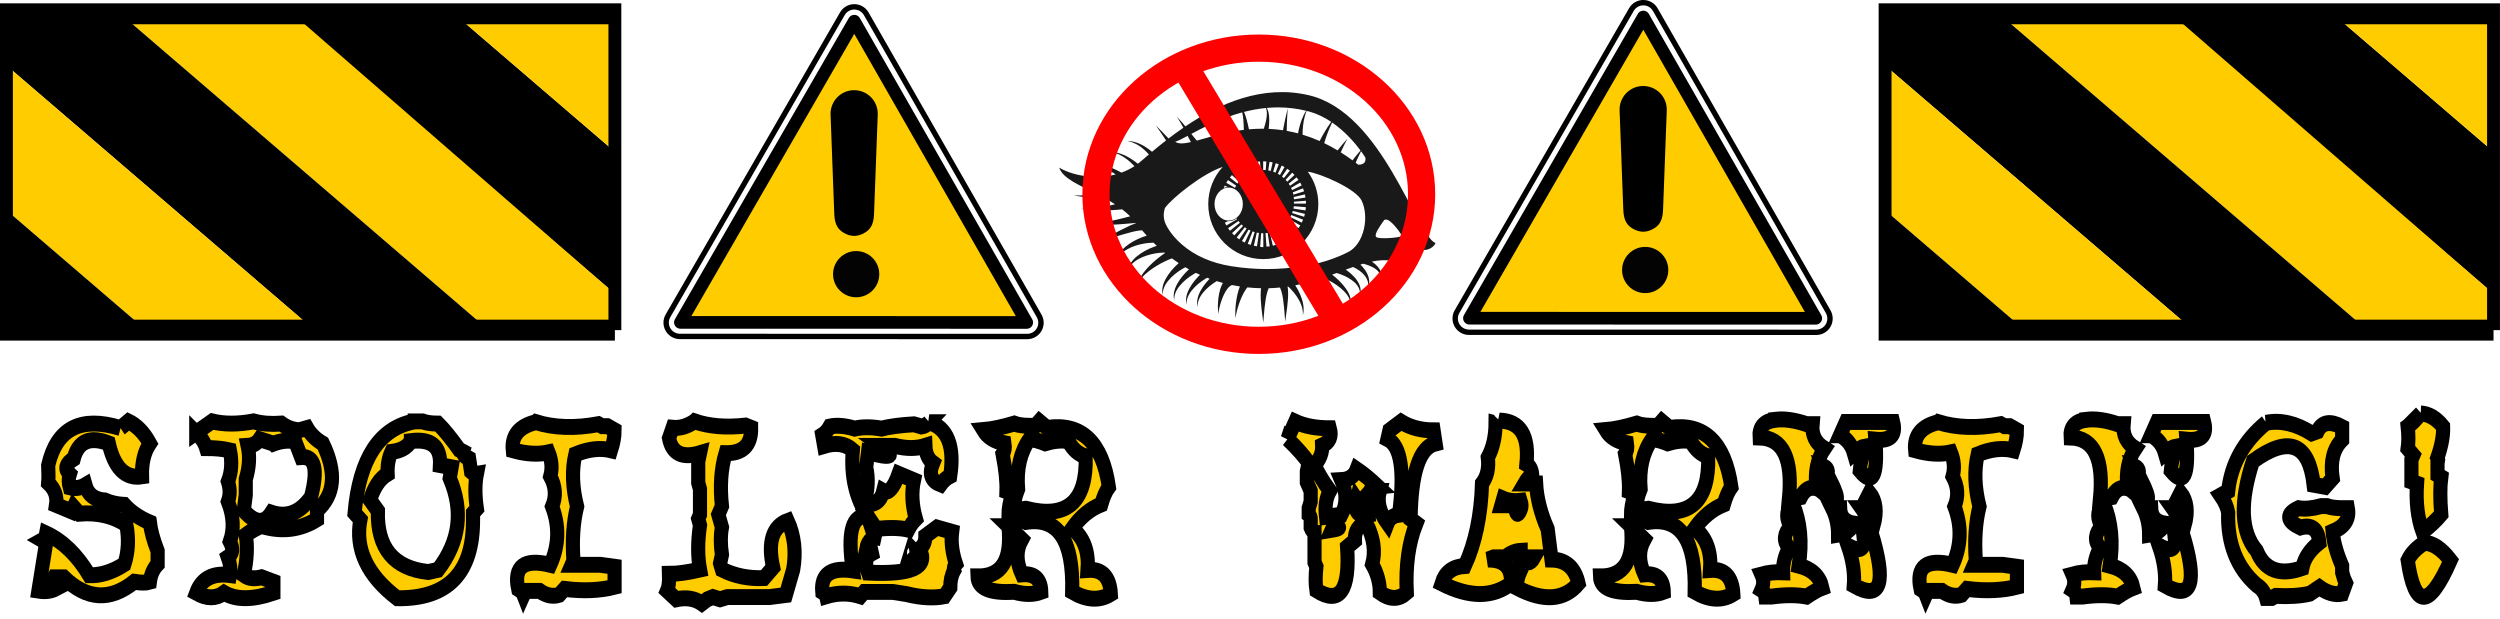 <?xml version="1.0" encoding="UTF-8" standalone="no"?>
<svg
   xmlns:dc="http://purl.org/dc/elements/1.1/"
   xmlns:cc="http://creativecommons.org/ns#"
   xmlns:rdf="http://www.w3.org/1999/02/22-rdf-syntax-ns#"
   xmlns:svg="http://www.w3.org/2000/svg"
   xmlns="http://www.w3.org/2000/svg"
   xmlns:sodipodi="http://sodipodi.sourceforge.net/DTD/sodipodi-0.dtd"
   xmlns:inkscape="http://www.inkscape.org/namespaces/inkscape"
   version="1.1"
   x="0"
   y="0"
   width="3862.413"
   height="956.614"
   viewBox="0 0 3862.413 956.614"
   id="svg5902"
   inkscape:version="0.91 r13725"
   sodipodi:docname="spoilerwarning.svg">
  <defs
     id="defs5909" />
  <sodipodi:namedview
     pagecolor="#ffffff"
     bordercolor="#666666"
     borderopacity="1"
     objecttolerance="10"
     gridtolerance="10"
     guidetolerance="10"
     inkscape:pageopacity="0"
     inkscape:pageshadow="2"
     inkscape:window-width="1916"
     inkscape:window-height="1035"
     id="namedview5907"
     showgrid="false"
     showguides="true"
     inkscape:guide-bbox="true"
     fit-margin-top="0"
     fit-margin-left="0"
     fit-margin-right="0"
     fit-margin-bottom="0"
     inkscape:zoom="0.15504218"
     inkscape:cx="1558.3258"
     inkscape:cy="1569.1754"
     inkscape:window-x="4"
     inkscape:window-y="1"
     inkscape:window-maximized="1"
     inkscape:current-layer="layer1" />
  <g
     id="Layer_1"
     transform="translate(1635.187,140.037)">
    <path
       d="m 531.367,224.687 c 0.012,-0.073 0.015,-0.161 0.007,-0.257 0.008,0.096 0.005,0.182 -0.007,0.257 m -26.262,-26.006 0.091,0.228 0.177,0.44 c 1.644,-0.655 4.291,0.43 7.662,3.143 8.26,6.651 17.666,20.404 17.395,22.03 -10e-4,0.001 -0.117,0.273 -1.22,0.679 -6.429,2.362 -32.37,4.18 -37.59,1.369 -0.702,-0.378 -1.136,-0.946 -1.328,-1.739 -1.099,-4.552 5.853,-14.561 10.929,-21.94 0.842,-1.222 1.626,-1.991 2.325,-3.312 l 1.65,0 -0.176,-0.777 0.085,-0.121 m -34.6,-110.239 0,0.003 c 0,0.014 -0.712,0.75 -1.878,2.032 -0.346,0.382 -0.758,0.83 -1.184,1.307 l -0.009,-0.002 c 0.424,-0.477 0.851,-0.923 1.195,-1.305 1.177,-1.294 1.876,-2.035 1.876,-2.035 M 419.31,51.318 c -4.701,6.777 -10.504,16.158 -15.485,26.133 -0.065,0.129 -0.127,0.262 -0.191,0.393 -0.142,0.284 -0.277,0.573 -0.416,0.859 l -0.08,-0.034 c 0.141,-0.275 0.361,-0.552 0.496,-0.825 -8.683,-3.862 -17.532,-7.134 -26.364,-9.812 -0.041,-5.008 0.287,-10.035 0.838,-14.747 0.593,-5.013 1.515,-9.668 2.572,-13.589 0.914,-3.424 1.901,-6.277 2.819,-8.39 0.137,-0.308 0.331,-0.603 0.331,-0.881 l 0.136,0.042 c -0.122,0.265 -0.248,0.545 -0.377,0.839 1.31,0.328 2.622,0.648 3.924,1.004 12.443,3.407 23.83,9.151 33.97,15.937 -0.69,0.952 -1.417,1.972 -2.173,3.071 m -55.546,112.987 17.074,-3.955 c 0.372,1.598 0.703,3.212 0.955,4.852 l -0.027,0.003 -17.844,2.721 c -0.086,-1.218 -0.097,-2.426 -0.27,-3.621 -0.173,-1.208 -0.343,-2.399 -0.603,-3.577 -0.265,-1.203 -0.539,-2.392 -0.889,-3.56 -0.357,-1.189 -0.752,-2.354 -1.192,-3.5 -0.447,-1.163 -0.917,-2.31 -1.447,-3.426 -0.531,-1.121 -1.112,-2.209 -1.723,-3.279 -0.628,-1.1 -1.29,-2.175 -1.998,-3.219 -0.704,-1.04 -1.447,-2.048 -2.228,-3.027 -0.795,-1.002 -1.634,-1.965 -2.507,-2.899 -0.86,-0.923 -1.747,-1.818 -2.678,-2.671 -0.95,-0.873 -1.941,-1.701 -2.958,-2.495 l 8.139,-11.999 c 1.363,0.924 2.677,1.91 3.962,2.93 l -9.143,11.564 c 0.931,0.853 1.82,1.748 2.679,2.671 l 10.184,-11.061 c 1.212,1.117 2.379,2.285 3.507,3.49 l -11.183,10.47 c 0.78,0.979 1.523,1.987 2.229,3.027 l 12.174,-9.787 c 1.032,1.282 2.019,2.601 2.956,3.959 l -13.131,9.047 c 0.611,1.07 1.195,2.158 1.725,3.279 l 14.032,-8.185 c 0.829,1.418 1.615,2.863 2.34,4.346 l -14.916,7.265 c 0.441,1.146 0.847,2.311 1.205,3.5 l 15.708,-6.222 c 0.604,1.52 1.17,3.06 1.663,4.631 l -16.455,5.151 c 0.259,1.178 0.484,2.369 0.66,3.577 m 0.37,10.182 c -0.184,0 -0.292,-1.68 -0.292,-2.892 l 18.278,-1.443 0.235,-0.114 c 0.119,1.619 0.198,3.128 0.202,4.449 l -18.423,0 z m 27.958,-0.281 0,0 m -9.756,5.982 c -0.123,1.643 -0.277,3.274 -0.519,4.881 l -18.729,-2.797 c 0.254,-1.145 0.48,-2.302 0.653,-3.476 l 0.024,-0.234 18.592,1.508 -0.021,0.118 z m -1.44,10.201 c -0.366,0.952 -0.777,2.978 -1.259,4.543 l -18.556,-5.815 c 0.413,-1.093 0.793,-2.031 1.13,-3.159 l 18.686,4.431 -10e-4,0 z m -4.887,13.534 -17.851,-8.59 c 0.567,-1.025 1.096,-2.07 1.587,-3.136 l 18.247,7.154 c -0.611,1.55 -1.263,3.08 -1.983,4.572 m -4.94,8.508 -16.631,-11.34 c 0.69,-0.917 1.345,-1.863 1.97,-2.83 l 17.285,9.986 c -0.825,1.427 -1.695,2.827 -2.624,4.184 m -6.153,7.694 -14.942,-13.872 c 0.801,-0.805 1.57,-1.642 2.315,-2.502 l 15.829,12.651 c -1.023,1.28 -2.089,2.523 -3.202,3.723 m -7.201,6.686 -12.873,-16.077 c 0.91,-0.69 1.791,-1.417 2.651,-2.169 l 13.974,15.012 c -1.21,1.125 -2.462,2.201 -3.752,3.234 m -8.142,5.57 -10.407,-17.955 c 0.998,-0.551 1.968,-1.15 2.921,-1.771 l 11.688,17.086 c -1.365,0.934 -2.769,1.808 -4.202,2.64 m -8.851,4.287 -7.659,-19.41 c 1.059,-0.403 2.097,-0.849 3.12,-1.325 l 9.07,18.765 c -1.48,0.717 -2.996,1.362 -4.531,1.97 m -9.452,2.927 -4.65,-20.399 c 1.105,-0.248 2.195,-0.532 3.269,-0.858 l 6.187,19.983 c -1.576,0.489 -3.182,0.903 -4.806,1.274 m -9.746,1.465 -1.558,-20.857 c 1.128,-0.091 2.25,-0.209 3.355,-0.376 l 3.138,20.697 c -1.625,0.245 -3.273,0.414 -4.935,0.536 m -8.295,-20.791 c 0.972,0.059 1.951,0.099 2.937,0.099 0.148,0 0.293,0.276 0.441,0.275 l 0.021,21.195 -0.065,0 c -1.628,0 -3.237,-0.366 -4.835,-0.482 l 1.501,-21.087 z m -6.682,-0.881 c 1.099,0.227 2.214,0.403 3.34,0.551 l -3.063,20.605 c -1.64,-0.245 -3.257,-0.56 -4.855,-0.922 l 4.578,-20.234 z m -6.532,-1.853 c 1.065,0.385 2.146,0.728 3.245,1.038 l -6.09,19.782 c -1.577,-0.485 -3.124,-1.042 -4.649,-1.641 l 7.494,-19.179 z m -6.206,-2.771 c 1.003,0.537 2.025,1.037 3.064,1.5 l -8.893,18.488 c -1.491,-0.72 -2.938,-1.508 -4.362,-2.333 l 10.191,-17.655 z m -5.81,-3.663 c 0.933,0.683 1.884,1.338 2.863,1.956 l -11.399,16.764 c -1.37,-0.936 -2.695,-1.928 -3.987,-2.959 l 12.523,-15.761 z m -5.204,-4.427 c 0.823,0.805 1.668,1.585 2.544,2.329 l -13.574,14.674 c -1.208,-1.118 -2.373,-2.284 -3.496,-3.49 l 14.526,-13.513 z m -4.602,-5.198 c 0.713,0.93 1.451,1.838 2.224,2.711 l -15.336,12.311 c -1.035,-1.291 -2.029,-2.619 -2.966,-3.987 l 16.078,-11.035 z m -16.205,0.179 c 0.368,0.021 0.739,0.032 1.109,0.032 4.544,0 8.778,-1.547 12.34,-4.202 0.245,0.396 0.49,0.795 0.745,1.184 l -16.684,9.693 c -0.83,-1.424 -1.619,-2.874 -2.343,-4.363 l 4.833,-2.344 z m 0.005,-63.458 12.644,8.58 c -0.632,1.098 -1.232,2.217 -1.781,3.367 l -13.476,-7.762 c 0.825,-1.427 1.687,-2.827 2.613,-4.185 m 83.022,-22.468 c 1.494,0.715 2.946,1.501 4.376,2.322 l -7.087,12.358 c -1.087,-0.716 -2.2,-1.395 -3.344,-2.023 l 6.055,-12.657 z m -9.185,-3.58 c 1.578,0.481 3.127,1.032 4.654,1.629 l -5.007,12.888 c -1.191,-0.53 -2.408,-1.009 -3.645,-1.444 l 3.998,-13.073 z m -9.666,-2.17 c 1.64,0.238 3.259,0.549 4.859,0.908 l -2.956,13.181 c -1.262,-0.326 -2.546,-0.594 -3.846,-0.816 l 1.943,-13.273 z m -9.795,-0.703 0.194,-0.004 c 1.583,0 3.15,0.075 4.704,0.187 l -0.931,13.293 c -1.296,-0.114 -2.604,-0.183 -3.93,-0.189 l -0.037,-13.287 z m -9.83,0.757 c 1.624,-0.25 3.272,-0.417 4.933,-0.546 l 1.013,13.226 c -1.324,0.102 -2.635,0.25 -3.927,0.458 l -2.019,-13.138 z m -9.617,2.222 c 1.577,-0.491 3.185,-0.907 4.81,-1.282 l 2.986,12.989 c -1.288,0.32 -2.552,0.692 -3.795,1.115 l -4.001,-12.822 z m -9.177,3.653 c 1.483,-0.724 3.004,-1.379 4.547,-1.991 l 4.983,12.558 c -1.209,0.525 -2.39,1.106 -3.548,1.726 l -5.982,-12.293 z m -8.492,4.961 c 1.356,-0.933 2.753,-1.811 4.18,-2.644 l 6.965,11.945 c -1.099,0.71 -2.173,1.458 -3.21,2.255 l -7.935,-11.556 z m -11.131,9.639 10.815,9.979 c -0.802,0.996 -1.561,2.027 -2.284,3.085 l -11.732,-9.323 c 1.024,-1.287 2.086,-2.536 3.201,-3.741 m 13.345,7.098 -9.864,-10.589 c 1.199,-1.119 2.441,-2.191 3.719,-3.219 l 8.914,11.094 c -0.958,0.866 -1.882,1.774 -2.769,2.714 m -24.406,9.127 4.526,2.169 c -2.134,0.162 -4.19,0.663 -6.126,1.461 0.502,-1.227 1.028,-2.441 1.6,-3.63 m -15.855,28.531 c 0,-14.048 9.82,-25.474 21.891,-25.474 12.074,0 21.896,11.426 21.896,25.474 0,14.046 -9.822,25.472 -21.896,25.472 -12.071,0 -21.891,-11.426 -21.891,-25.472 M 466.786,92.51 c -0.884,0.998 -1.88,2.136 -2.983,3.428 -1.958,2.292 -4.205,5.006 -6.526,8.012 -0.939,1.215 -1.888,2.488 -2.834,3.79 -6.046,-4.446 -12.109,-8.584 -18.199,-12.416 0.45,-1.075 0.906,-2.141 1.367,-3.175 1.508,-3.379 3.027,-6.505 4.373,-9.17 1.351,-2.662 2.523,-4.865 3.354,-6.403 0.838,-1.534 1.319,-2.411 1.319,-2.411 0,0 -0.676,0.74 -1.853,2.034 -1.173,1.301 -2.84,3.169 -4.799,5.459 -1.956,2.294 -4.204,5.007 -6.527,8.015 -0.674,0.872 -1.356,1.777 -2.037,2.7 -6.89,-4.147 -13.814,-7.895 -20.78,-11.266 0.083,-0.282 0.157,-0.564 0.243,-0.849 3.045,-10.269 7.062,-20.371 10.472,-27.758 0.532,-1.168 1.051,-2.257 1.548,-3.28 20.366,13.986 35.528,32.022 43.862,43.29 M 339.411,25.886 c 14.694,0 29.245,1.761 43.34,5.207 -1.271,1.939 -2.79,4.568 -4.28,7.784 -1.771,3.795 -3.521,8.382 -5.03,13.424 -1.285,4.308 -2.386,8.95 -3.238,13.702 -5.773,-1.535 -11.58,-2.829 -17.43,-3.87 0.047,-7.571 0.357,-14.771 0.666,-20.622 0.228,-4.257 0.458,-7.807 0.622,-10.292 0.166,-2.484 0.261,-3.905 0.261,-3.905 0,0 -0.33,1.385 -0.908,3.809 -0.575,2.424 -1.395,5.889 -2.332,10.063 -1.261,5.64 -2.745,12.574 -4.06,20.012 -7.326,-1.097 -14.718,-1.82 -22.188,-2.158 0.525,-4.389 0.914,-8.8 0.94,-13.007 0.049,-4.878 -0.417,-9.483 -1.447,-13.274 -0.507,-1.896 -1.142,-3.581 -1.826,-5.007 -0.175,-0.372 -0.355,-0.723 -0.535,-1.058 5.72,-0.515 11.536,-0.808 17.445,-0.808 m -18.657,0.924 c 0.152,0.453 0.3,0.922 0.43,1.431 0.38,1.444 0.668,3.103 0.797,4.921 0.278,3.642 -0.097,7.907 -1.002,12.398 -0.847,4.288 -2.159,8.784 -3.621,13.282 -0.839,-0.009 -1.678,-0.027 -2.52,-0.027 -7.003,0 -13.818,0.344 -20.436,0.935 -0.129,-0.601 -0.256,-1.198 -0.384,-1.799 -0.554,-2.541 -1.112,-5.087 -1.725,-7.594 -0.591,-2.506 -1.257,-4.969 -1.941,-7.337 -0.345,-1.183 -0.729,-2.341 -1.078,-3.473 -0.399,-1.125 -0.76,-2.228 -1.165,-3.289 -0.448,-1.176 -0.905,-2.302 -1.374,-3.381 10.832,-2.794 22.208,-4.93 34.019,-6.067 m -36.789,6.792 c 0.267,1.15 0.512,2.349 0.739,3.597 0.193,1.064 0.34,2.173 0.516,3.292 0.133,1.136 0.289,2.285 0.404,3.466 0.228,2.361 0.421,4.8 0.543,7.302 0.136,2.494 0.215,5.048 0.29,7.606 0.017,0.574 0.029,1.149 0.043,1.723 -6.169,0.748 -12.139,1.689 -17.89,2.766 -1.017,-3.673 -2.129,-7.338 -3.423,-10.726 -0.725,-1.96 -1.543,-3.825 -2.366,-5.557 -0.828,-1.731 -1.699,-3.32 -2.562,-4.747 -0.19,-0.303 -0.374,-0.597 -0.56,-0.885 7.714,-2.882 15.815,-5.551 24.266,-7.837 m -26.269,8.594 c 0.137,0.371 0.274,0.751 0.41,1.14 0.505,1.506 0.98,3.153 1.387,4.916 0.401,1.767 0.766,3.633 1.031,5.594 0.505,3.454 0.778,7.154 0.964,10.924 -6.608,1.391 -12.891,2.912 -18.797,4.458 -0.958,-3.408 -2.003,-6.791 -3.205,-9.937 -0.727,-1.961 -1.542,-3.825 -2.365,-5.556 -0.387,-0.811 -0.787,-1.588 -1.187,-2.334 6.81,-3.151 14.087,-6.275 21.762,-9.205 m -24.48,10.475 c 0.201,0.728 0.399,1.47 0.576,2.245 0.402,1.766 0.767,3.633 1.031,5.593 0.488,3.346 0.761,6.926 0.947,10.575 -3.788,1.038 -7.42,2.063 -10.84,3.031 -3.924,1.114 -7.62,2.158 -11.104,3.098 -1.585,-1.845 -3.174,-3.77 -4.748,-5.721 -1.24,-1.543 -2.477,-3.099 -3.703,-4.647 7.995,-4.275 17.342,-9.221 27.841,-14.174 m -33.541,17.225 c 0.997,1.918 2.012,3.856 3.054,5.799 0.677,1.268 1.367,2.534 2.064,3.795 -5.553,1.265 -10.389,2.039 -14.493,2.039 -4.19,0 -7.404,-0.827 -9.784,-2.523 4.53,-1.422 11.071,-4.797 19.159,-9.11 m 177.552,200.881 c -0.547,0 -1.064,0.448 -1.064,0.448 l -0.042,0.101 c -16.406,2.669 -34.517,4.328 -53.778,4.328 -18.312,0 -36.887,-1.48 -55.2,-4.397 -30.61,-4.876 -56.315,-16.18 -76.391,-33.601 -19.313,-16.755 -25.411,-32.278 -26.044,-33.994 -4.172,-11.324 -0.338,-21.649 -0.026,-22.45 11.194,-15.521 58.32,-53.333 89.114,-63.309 -13.83,15.123 -22.268,35.259 -22.268,57.368 0,46.962 38.072,85.035 85.035,85.035 46.963,0 85.035,-38.073 85.035,-85.035 0,-18.72 -6.054,-36.022 -16.303,-50.07 20.655,2.923 74.504,26.832 83.143,44.565 5.828,11.963 7.178,28.392 3.614,43.95 -3.759,16.393 -12.402,29.289 -23.719,35.383 -2.193,1.181 -36.25,18.711 -71.106,21.678 m 97.711,-167.999 c 0.035,0.113 0.526,1.7 0.471,3.722 0.052,-2.002 -0.436,-3.565 -0.471,-3.679 l -0.045,-0.118 c -0.087,-0.146 -2.429,-4.041 -6.763,-9.958 -0.159,0.298 -0.323,0.598 -0.494,0.923 3.917,5.377 6.124,8.98 6.409,9.451 0.144,0.494 1.266,4.659 -0.995,7.76 -1.732,2.376 -5.004,3.592 -9.731,3.62 -1.339,-1.054 -2.675,-2.088 -4.016,-3.111 0.683,-1.693 1.393,-3.357 2.105,-4.96 1.506,-3.38 3.027,-6.508 4.374,-9.171 0.668,-1.317 1.292,-2.521 1.854,-3.589 0.171,-0.325 0.335,-0.634 0.494,-0.934 4.334,5.918 6.676,9.802 6.763,9.949 l 0.045,0.095 z M 387.003,7.101 C 315.595,-9.7 248.829,19.75 196.167,55.231 c -1.598,-1.979 -3.125,-3.832 -4.553,-5.488 -2.485,-2.902 -4.623,-5.257 -6.179,-6.848 -0.758,-0.81 -1.394,-1.411 -1.809,-1.834 -0.422,-0.42 -0.645,-0.644 -0.645,-0.644 0,0 0.179,0.263 0.513,0.753 0.329,0.496 0.837,1.198 1.43,2.132 1.22,1.842 2.868,4.534 4.744,7.812 1.079,1.886 2.227,3.975 3.424,6.203 -7.97,5.46 -15.604,11.043 -22.873,16.605 -3.658,-3.766 -7.051,-7.333 -9.969,-10.356 -5.711,-5.962 -9.633,-9.821 -9.633,-9.821 0,0 3.194,4.471 7.781,11.316 2.333,3.451 5.029,7.505 7.971,11.83 -7.693,5.985 -14.952,11.912 -21.731,17.608 -0.341,-0.287 -0.678,-0.579 -1.021,-0.859 -1.221,-1.028 -2.497,-1.983 -3.727,-2.946 -1.29,-0.905 -2.5,-1.861 -3.794,-2.677 -1.27,-0.847 -2.521,-1.664 -3.801,-2.386 -0.636,-0.366 -1.245,-0.753 -1.881,-1.086 -0.636,-0.329 -1.263,-0.655 -1.884,-0.976 -2.477,-1.272 -4.915,-2.278 -7.192,-3.087 -2.288,-0.781 -4.408,-1.405 -6.322,-1.783 -1.891,-0.475 -3.592,-0.618 -4.958,-0.838 -1.379,-0.166 -2.472,-0.182 -3.208,-0.247 -0.738,-0.047 -1.13,-0.072 -1.13,-0.072 0,0 0.385,0.085 1.108,0.242 0.719,0.176 1.785,0.353 3.107,0.721 1.31,0.421 2.925,0.803 4.68,1.542 1.783,0.641 3.72,1.549 5.771,2.616 2.04,1.095 4.184,2.388 6.323,3.933 0.531,0.387 1.071,0.778 1.618,1.176 0.544,0.398 1.062,0.854 1.602,1.281 1.087,0.851 2.139,1.795 3.199,2.761 1.084,0.933 2.087,2.011 3.15,3.025 1.016,1.08 2.061,2.141 3.057,3.277 0.145,0.162 0.286,0.339 0.431,0.503 -4.201,3.573 -8.207,7.037 -11.995,10.335 -1.622,1.413 -3.278,2.745 -4.959,4.017 -0.382,-0.304 -0.762,-0.614 -1.147,-0.913 -2.663,-2.123 -5.408,-4.07 -8.105,-5.877 -2.741,-1.758 -5.422,-3.393 -8.089,-4.725 -0.662,-0.338 -1.315,-0.671 -1.958,-0.997 -0.661,-0.295 -1.313,-0.584 -1.952,-0.87 -0.642,-0.277 -1.26,-0.572 -1.887,-0.82 -0.633,-0.233 -1.252,-0.468 -1.858,-0.693 -0.609,-0.222 -1.191,-0.464 -1.782,-0.65 -0.593,-0.178 -1.171,-0.354 -1.735,-0.525 -0.561,-0.169 -1.109,-0.334 -1.64,-0.495 -0.543,-0.123 -1.069,-0.247 -1.578,-0.365 -1.025,-0.213 -1.958,-0.489 -2.857,-0.604 -0.89,-0.135 -1.707,-0.256 -2.447,-0.368 -0.731,-0.132 -1.399,-0.16 -1.976,-0.204 -0.575,-0.039 -1.064,-0.074 -1.46,-0.104 -0.791,-0.056 -1.213,-0.084 -1.213,-0.084 0,0 0.414,0.087 1.19,0.255 0.387,0.083 0.866,0.186 1.425,0.307 0.559,0.12 1.205,0.24 1.908,0.472 0.702,0.21 1.481,0.443 2.33,0.695 0.85,0.233 1.729,0.634 2.684,0.979 0.474,0.181 0.962,0.371 1.465,0.564 0.491,0.227 0.994,0.462 1.512,0.703 0.516,0.236 1.044,0.482 1.585,0.731 0.537,0.259 1.065,0.572 1.614,0.864 0.546,0.296 1.103,0.6 1.671,0.908 0.562,0.318 1.113,0.687 1.683,1.035 0.567,0.353 1.144,0.714 1.729,1.08 0.566,0.396 1.139,0.8 1.722,1.21 2.335,1.609 4.655,3.519 6.996,5.535 2.307,2.071 4.629,4.267 6.868,6.637 l 0.032,0.036 c -6.412,4.193 -13.151,7.476 -20.047,9.972 -2.759,-1.443 -5.527,-2.864 -8.29,-4.206 -3.438,-1.693 -6.878,-3.258 -10.227,-4.712 -1.674,-0.734 -3.351,-1.392 -4.97,-2.068 -1.647,-0.625 -3.245,-1.258 -4.821,-1.825 -3.157,-1.123 -6.165,-2.107 -8.978,-2.888 -2.807,-0.802 -5.417,-1.396 -7.733,-1.867 -1.162,-0.21 -2.25,-0.407 -3.257,-0.591 -1.013,-0.13 -1.944,-0.254 -2.784,-0.363 -1.672,-0.252 -3.008,-0.27 -3.906,-0.354 -0.899,-0.064 -1.38,-0.099 -1.38,-0.099 0,0 0.473,0.094 1.358,0.267 0.883,0.196 2.192,0.375 3.811,0.828 0.81,0.213 1.708,0.444 2.685,0.699 0.963,0.3 2.004,0.624 3.118,0.973 2.206,0.743 4.673,1.638 7.305,2.755 2.637,1.097 5.439,2.415 8.361,3.883 1.459,0.739 2.935,1.549 4.451,2.349 1.492,0.853 3.031,1.688 4.566,2.601 3.073,1.816 6.215,3.743 9.35,5.804 0.803,0.519 1.604,1.067 2.407,1.599 -33.325,8.781 -68.558,0.893 -87.391,-10.543 5.943,17.315 31.713,27.205 59.851,41.57 -2.04,0.181 -4.061,0.346 -6.031,0.512 -2.915,0.23 -5.733,0.38 -8.411,0.561 -2.681,0.115 -5.215,0.225 -7.554,0.328 -2.343,0.044 -4.492,0.083 -6.396,0.117 -1.909,0.058 -3.566,-0.008 -4.937,-0.008 -2.744,-0.028 -4.312,-0.046 -4.312,-0.046 0,0 1.548,0.255 4.257,0.699 1.356,0.207 3.001,0.526 4.899,0.759 1.9,0.254 4.044,0.542 6.383,0.855 2.347,0.257 4.892,0.535 7.583,0.827 2.693,0.229 5.542,0.51 8.488,0.727 2.948,0.2 5.999,0.441 9.098,0.59 2.933,0.173 5.908,0.312 8.886,0.435 4.883,2.72 9.763,5.623 14.554,8.766 -2.249,0.557 -4.516,1.132 -6.792,1.631 -1.397,0.313 -2.797,0.65 -4.192,0.943 -1.398,0.285 -2.792,0.567 -4.172,0.849 -2.768,0.578 -5.506,0.981 -8.161,1.464 -2.657,0.357 -5.237,0.752 -7.691,1.03 -2.456,0.229 -4.787,0.494 -6.943,0.653 -2.162,0.114 -4.142,0.221 -5.9,0.314 -1.762,0.096 -3.296,0.043 -4.565,0.068 -2.54,0.015 -3.991,0.022 -3.991,0.022 0,0 1.434,0.23 3.941,0.631 1.259,0.182 2.785,0.489 4.549,0.683 1.769,0.198 3.765,0.418 5.943,0.661 2.183,0.2 4.554,0.32 7.074,0.499 2.515,0.13 5.173,0.164 7.933,0.244 2.745,-0.04 5.608,0.009 8.496,-0.111 1.446,-0.054 2.905,-0.107 4.37,-0.161 1.465,-0.064 2.926,-0.169 4.395,-0.252 2.944,-0.156 5.851,-0.422 8.736,-0.637 2.712,-0.24 5.377,-0.477 7.97,-0.706 4.29,3.32 8.441,6.893 12.382,10.764 -1.075,0.275 -2.16,0.551 -3.267,0.833 -2.629,0.677 -5.344,1.379 -8.103,2.091 -2.744,0.666 -5.538,1.396 -8.332,2.01 -1.398,0.313 -2.797,0.651 -4.193,0.945 -1.399,0.284 -2.79,0.568 -4.174,0.848 -2.765,0.58 -5.504,0.982 -8.158,1.465 -2.66,0.357 -5.239,0.753 -7.693,1.029 -2.455,0.229 -4.786,0.494 -6.942,0.652 -2.162,0.116 -4.144,0.223 -5.901,0.317 -1.761,0.093 -3.294,0.041 -4.563,0.067 -2.542,0.014 -3.992,0.021 -3.992,0.021 0,0 1.434,0.23 3.943,0.631 1.257,0.183 2.783,0.489 4.546,0.684 1.77,0.197 3.766,0.419 5.942,0.66 2.184,0.2 4.558,0.321 7.076,0.5 2.516,0.129 5.171,0.161 7.933,0.244 2.745,-0.041 5.607,0.009 8.495,-0.112 1.449,-0.054 2.907,-0.107 4.371,-0.161 1.464,-0.064 2.927,-0.169 4.395,-0.252 2.944,-0.153 5.852,-0.421 8.735,-0.637 2.857,-0.253 5.668,-0.503 8.389,-0.743 2.69,-0.231 5.291,-0.453 7.756,-0.665 1.034,-0.064 2.042,-0.136 3.024,-0.2 l 0.123,0.153 c -3.013,1.061 -6.166,2.351 -9.387,3.802 -4.466,2.014 -9.062,4.313 -13.594,6.647 -4.504,2.332 -9.009,4.663 -13.233,6.851 -4.215,2.161 -8.173,4.11 -11.61,5.689 -3.438,1.581 -6.348,2.811 -8.413,3.605 -1.028,0.417 -1.851,0.699 -2.407,0.911 -0.557,0.206 -0.854,0.315 -0.854,0.315 0,0 0.311,-0.052 0.898,-0.15 0.586,-0.104 1.452,-0.229 2.542,-0.447 2.191,-0.397 5.306,-1.066 9.021,-1.988 3.715,-0.92 8.023,-2.111 12.604,-3.457 4.56,-1.36 9.424,-2.811 14.287,-4.261 4.842,-1.433 9.666,-2.795 14.153,-3.872 4.485,-1.077 8.633,-1.852 12.052,-2.187 1.065,-0.12 2.043,-0.18 2.953,-0.215 2.328,2.775 4.74,5.534 7.229,8.275 -2.013,0.595 -4.075,1.286 -6.185,2.057 -2.308,0.865 -4.661,1.811 -6.999,2.888 -2.348,1.046 -4.67,2.243 -6.957,3.484 -2.275,1.277 -4.508,2.609 -6.627,4.056 -2.118,1.439 -4.144,2.943 -5.998,4.534 -1.876,1.552 -3.548,3.237 -5.069,4.862 -1.47,1.691 -2.803,3.324 -3.83,4.982 -0.549,0.799 -0.996,1.619 -1.409,2.399 -0.447,0.756 -0.746,1.549 -1.067,2.258 -0.341,0.7 -0.527,1.42 -0.751,2.051 -0.234,0.629 -0.366,1.234 -0.485,1.777 -0.283,1.073 -0.365,1.939 -0.43,2.524 -0.07,0.582 -0.106,0.891 -0.106,0.891 0,0 0.095,-0.298 0.273,-0.858 0.174,-0.556 0.413,-1.374 0.883,-2.351 0.213,-0.495 0.445,-1.038 0.785,-1.593 0.33,-0.558 0.621,-1.186 1.073,-1.783 0.429,-0.606 0.836,-1.274 1.39,-1.897 0.519,-0.645 1.068,-1.311 1.716,-1.948 1.221,-1.328 2.735,-2.586 4.352,-3.854 1.677,-1.211 3.464,-2.437 5.445,-3.516 1.949,-1.114 4.051,-2.122 6.219,-3.052 2.164,-0.938 4.425,-1.753 6.695,-2.509 2.287,-0.721 4.58,-1.396 6.874,-1.925 2.28,-0.561 4.55,-0.999 6.741,-1.37 2.195,-0.351 4.316,-0.641 6.321,-0.814 2.004,-0.196 3.888,-0.284 5.604,-0.326 0.728,-0.009 1.419,-0.006 2.082,0.002 1.627,1.603 3.281,3.192 4.968,4.766 -1.498,0.478 -3.013,0.986 -4.558,1.552 -2.308,0.865 -4.661,1.811 -7,2.888 -2.347,1.046 -4.671,2.245 -6.957,3.484 -2.274,1.277 -4.509,2.61 -6.625,4.055 -2.12,1.441 -4.146,2.944 -5.999,4.535 -1.877,1.551 -3.548,3.237 -5.069,4.862 -1.47,1.69 -2.804,3.324 -3.832,4.983 -0.548,0.799 -0.995,1.619 -1.409,2.398 -0.445,0.757 -0.745,1.549 -1.067,2.258 -0.339,0.702 -0.526,1.421 -0.75,2.05 -0.235,0.629 -0.367,1.235 -0.486,1.778 -0.282,1.072 -0.363,1.939 -0.429,2.523 -0.07,0.583 -0.107,0.893 -0.107,0.893 0,0 0.095,-0.299 0.275,-0.858 0.173,-0.557 0.413,-1.375 0.883,-2.351 0.212,-0.495 0.444,-1.039 0.783,-1.595 0.331,-0.557 0.622,-1.185 1.072,-1.782 0.433,-0.606 0.838,-1.274 1.393,-1.898 0.519,-0.643 1.067,-1.311 1.715,-1.947 1.222,-1.328 2.736,-2.586 4.352,-3.853 1.677,-1.211 3.463,-2.438 5.444,-3.516 1.95,-1.114 4.052,-2.121 6.219,-3.054 2.164,-0.937 4.426,-1.753 6.697,-2.507 2.287,-0.721 4.579,-1.395 6.872,-1.926 2.283,-0.561 4.551,-0.997 6.742,-1.369 2.196,-0.352 4.316,-0.641 6.321,-0.817 2.004,-0.191 3.887,-0.282 5.605,-0.324 0.631,-0.007 1.232,-0.006 1.817,0.001 0.275,0.226 0.546,0.455 0.821,0.682 -1.862,1.233 -3.776,2.561 -5.718,3.981 -4.039,2.979 -8.188,6.315 -12.134,9.869 -3.939,3.557 -7.704,7.29 -10.965,11.032 -1.65,1.849 -3.144,3.734 -4.525,5.532 -1.357,1.824 -2.587,3.584 -3.624,5.272 -0.517,0.844 -1.015,1.646 -1.436,2.447 -0.444,0.783 -0.84,1.536 -1.178,2.267 -0.361,0.714 -0.67,1.395 -0.922,2.043 -0.267,0.638 -0.518,1.217 -0.687,1.767 -0.184,0.54 -0.348,1.022 -0.49,1.443 -0.11,0.428 -0.204,0.791 -0.28,1.088 -0.151,0.587 -0.234,0.899 -0.234,0.899 0,0 0.138,-0.293 0.396,-0.843 0.127,-0.273 0.283,-0.609 0.468,-1.005 0.214,-0.38 0.46,-0.819 0.735,-1.308 0.258,-0.495 0.607,-1.013 0.975,-1.574 0.354,-0.571 0.77,-1.166 1.243,-1.785 0.448,-0.632 0.959,-1.28 1.52,-1.946 0.536,-0.679 1.153,-1.355 1.791,-2.06 1.274,-1.411 2.746,-2.857 4.342,-4.333 1.621,-1.456 3.348,-2.96 5.226,-4.413 3.718,-2.944 7.911,-5.791 12.208,-8.427 4.305,-2.631 8.746,-5.013 12.961,-7.056 3.94,-1.89 7.671,-3.454 10.942,-4.659 3.41,2.502 6.916,4.936 10.515,7.298 -0.3,0.264 -0.601,0.524 -0.903,0.792 -1.83,1.651 -3.673,3.395 -5.453,5.254 -1.8,1.834 -3.522,3.8 -5.195,5.793 -1.647,2.022 -3.237,4.08 -4.677,6.203 -1.443,2.116 -2.776,4.257 -3.915,6.417 -1.179,2.132 -2.114,4.314 -2.935,6.384 -0.747,2.111 -1.389,4.121 -1.736,6.04 -0.218,0.945 -0.333,1.871 -0.431,2.748 -0.136,0.866 -0.125,1.714 -0.165,2.491 -0.061,0.776 0.032,1.516 0.054,2.184 0.012,0.671 0.113,1.283 0.201,1.832 0.13,1.102 0.371,1.937 0.526,2.504 0.147,0.567 0.227,0.87 0.227,0.87 0,0 -0.021,-0.313 -0.06,-0.898 -0.042,-0.583 -0.118,-1.432 -0.039,-2.512 0.015,-0.538 0.032,-1.13 0.144,-1.772 0.103,-0.64 0.145,-1.328 0.343,-2.05 0.18,-0.723 0.313,-1.492 0.598,-2.275 0.247,-0.791 0.513,-1.613 0.883,-2.443 0.648,-1.681 1.597,-3.407 2.634,-5.179 1.116,-1.744 2.33,-3.539 3.777,-5.27 1.405,-1.751 2.992,-3.459 4.666,-5.121 1.669,-1.665 3.475,-3.252 5.31,-4.787 1.863,-1.51 3.749,-2.978 5.686,-4.314 1.918,-1.358 3.869,-2.596 5.77,-3.745 1.701,-1.006 3.362,-1.938 4.976,-2.765 1.838,1.078 3.699,2.137 5.583,3.173 -1.515,1.395 -3.033,2.838 -4.507,4.376 -1.8,1.834 -3.522,3.801 -5.195,5.793 -1.647,2.023 -3.236,4.081 -4.676,6.204 -1.443,2.116 -2.776,4.257 -3.915,6.418 -1.18,2.131 -2.116,4.313 -2.935,6.383 -0.748,2.111 -1.389,4.12 -1.737,6.039 -0.218,0.945 -0.332,1.871 -0.43,2.748 -0.137,0.868 -0.127,1.714 -0.166,2.493 -0.06,0.777 0.033,1.513 0.055,2.182 0.012,0.672 0.111,1.283 0.201,1.833 0.129,1.102 0.37,1.937 0.524,2.504 0.149,0.567 0.228,0.868 0.228,0.868 0,0 -0.021,-0.311 -0.059,-0.894 -0.043,-0.584 -0.118,-1.432 -0.041,-2.514 0.016,-0.538 0.033,-1.13 0.145,-1.772 0.103,-0.64 0.146,-1.328 0.343,-2.05 0.18,-0.723 0.314,-1.492 0.599,-2.276 0.247,-0.79 0.512,-1.612 0.882,-2.442 0.649,-1.683 1.597,-3.407 2.636,-5.18 1.114,-1.743 2.326,-3.538 3.776,-5.269 1.404,-1.751 2.991,-3.458 4.664,-5.119 1.67,-1.667 3.477,-3.254 5.312,-4.79 1.861,-1.509 3.749,-2.977 5.686,-4.312 1.917,-1.357 3.868,-2.598 5.77,-3.746 1.179,-0.698 2.336,-1.355 3.472,-1.974 2.118,1.03 4.262,2.032 6.432,3.005 -0.852,0.823 -1.699,1.661 -2.532,2.533 -1.801,1.834 -3.524,3.799 -5.196,5.793 -1.647,2.02 -3.236,4.08 -4.676,6.203 -1.444,2.116 -2.777,4.256 -3.916,6.417 -1.18,2.131 -2.114,4.314 -2.934,6.383 -0.748,2.112 -1.39,4.121 -1.737,6.039 -0.218,0.945 -0.333,1.871 -0.431,2.749 -0.137,0.867 -0.126,1.715 -0.165,2.492 -0.06,0.777 0.032,1.513 0.054,2.183 0.012,0.672 0.111,1.284 0.201,1.831 0.131,1.102 0.372,1.938 0.525,2.506 0.149,0.567 0.228,0.868 0.228,0.868 0,0 -0.021,-0.312 -0.059,-0.897 -0.043,-0.583 -0.119,-1.432 -0.042,-2.512 0.016,-0.539 0.034,-1.131 0.146,-1.771 0.103,-0.64 0.145,-1.33 0.343,-2.049 0.18,-0.724 0.314,-1.494 0.599,-2.278 0.247,-0.789 0.512,-1.612 0.883,-2.442 0.647,-1.682 1.596,-3.408 2.635,-5.18 1.115,-1.743 2.327,-3.539 3.775,-5.268 1.404,-1.751 2.991,-3.459 4.665,-5.12 1.67,-1.666 3.477,-3.255 5.311,-4.79 1.862,-1.509 3.75,-2.978 5.687,-4.313 1.916,-1.357 3.868,-2.596 5.77,-3.745 0.609,-0.36 1.21,-0.708 1.811,-1.05 1.298,0.507 2.607,1.005 3.925,1.489 -0.089,0.09 -0.18,0.178 -0.268,0.268 -1.8,1.835 -3.523,3.801 -5.195,5.793 -1.648,2.023 -3.239,4.081 -4.676,6.203 -1.444,2.116 -2.778,4.258 -3.918,6.418 -1.179,2.132 -2.114,4.314 -2.933,6.384 -0.748,2.11 -1.388,4.12 -1.735,6.039 -0.22,0.945 -0.333,1.871 -0.434,2.748 -0.136,0.867 -0.124,1.714 -0.165,2.492 -0.059,0.778 0.033,1.515 0.055,2.185 0.014,0.67 0.113,1.281 0.201,1.831 0.131,1.102 0.372,1.936 0.526,2.504 0.15,0.566 0.228,0.868 0.228,0.868 0,0 -0.022,-0.312 -0.059,-0.896 -0.044,-0.583 -0.12,-1.431 -0.041,-2.512 0.016,-0.538 0.032,-1.13 0.144,-1.773 0.102,-0.639 0.146,-1.328 0.344,-2.049 0.178,-0.723 0.312,-1.493 0.598,-2.276 0.246,-0.79 0.511,-1.612 0.881,-2.442 0.649,-1.682 1.598,-3.407 2.637,-5.18 1.115,-1.743 2.327,-3.537 3.774,-5.269 1.407,-1.751 2.992,-3.459 4.666,-5.12 1.671,-1.667 3.477,-3.253 5.311,-4.789 1.862,-1.509 3.749,-2.977 5.688,-4.312 1.74,-1.235 3.507,-2.36 5.243,-3.418 3.16,0.988 6.368,1.918 9.626,2.787 -0.679,1.137 -1.308,2.308 -1.834,3.515 -1.764,3.854 -2.938,7.971 -3.817,12.059 -0.851,4.092 -1.404,8.163 -1.705,11.971 -0.151,1.903 -0.263,3.738 -0.315,5.476 -0.063,1.738 -0.074,3.379 -0.064,4.891 0.023,3.022 0.174,5.526 0.32,7.272 0.064,0.873 0.14,1.556 0.192,2.02 0.05,0.466 0.076,0.713 0.076,0.713 0,0 0.033,-0.247 0.094,-0.71 0.06,-0.464 0.149,-1.142 0.29,-1.999 0.271,-1.716 0.714,-4.155 1.393,-7.037 0.343,-1.439 0.731,-2.989 1.191,-4.614 0.447,-1.626 0.974,-3.324 1.548,-5.061 1.141,-3.473 2.569,-7.084 4.202,-10.509 1.649,-3.409 3.531,-6.645 5.561,-9.178 0.989,-1.299 2.055,-2.338 3.036,-3.224 1,-0.853 1.96,-1.45 2.783,-1.842 0.467,-0.188 0.879,-0.328 1.256,-0.421 3.945,0.799 7.957,1.505 12.036,2.119 -0.765,1.919 -1.477,3.881 -2.072,5.885 -0.702,2.241 -1.267,4.528 -1.803,6.804 -2.053,9.125 -2.938,18.254 -3.15,25.097 -0.056,1.71 -0.069,3.276 -0.054,4.665 0.005,1.383 0.057,2.591 0.109,3.584 0.048,0.991 0.108,1.766 0.162,2.295 0.047,0.528 0.071,0.808 0.071,0.808 0,0 0.035,-0.279 0.099,-0.806 0.057,-0.524 0.163,-1.292 0.32,-2.264 0.157,-0.971 0.358,-2.148 0.639,-3.486 0.27,-1.34 0.606,-2.843 1.014,-4.472 1.599,-6.511 4.339,-15.06 8.007,-22.989 0.935,-1.97 1.883,-3.918 2.921,-5.747 1.009,-1.847 2.099,-3.57 3.186,-5.162 0.691,-0.986 1.391,-1.905 2.089,-2.752 6.893,0.709 13.965,1.155 21.223,1.308 -0.135,0.97 -0.25,1.943 -0.347,2.924 -0.406,4.557 -0.388,9.253 -0.185,13.884 0.427,9.254 1.588,18.258 2.456,25.003 0.437,3.366 0.799,6.17 1.054,8.134 0.228,1.966 0.359,3.089 0.359,3.089 0,0 0.108,-1.127 0.296,-3.1 0.162,-1.976 0.393,-4.795 0.67,-8.182 0.556,-6.754 1.314,-15.771 2.768,-24.502 0.73,-4.355 1.647,-8.639 2.81,-12.379 0.568,-1.789 1.179,-3.455 1.848,-4.893 5.947,-0.155 11.737,-0.526 17.384,-1.08 0.127,0.247 0.258,0.494 0.382,0.76 0.648,1.432 1.293,3.07 1.826,4.893 0.561,1.801 1.03,3.764 1.473,5.784 0.416,2.031 0.813,4.126 1.128,6.253 1.324,8.502 1.938,17.295 2.437,23.875 0.242,3.294 0.449,6.044 0.615,7.97 0.164,1.92 0.289,3.015 0.289,3.015 0,0 0.113,-1.096 0.366,-3.004 0.248,-1.909 0.637,-4.629 1.11,-7.9 0.924,-6.548 2.226,-15.28 2.793,-24.287 0.153,-2.249 0.222,-4.526 0.254,-6.787 0.004,-2.269 -0.032,-4.522 -0.218,-6.759 -0.119,-1.762 -0.353,-3.519 -0.668,-5.249 0.307,-0.044 0.61,-0.088 0.914,-0.133 1.299,1.18 2.597,2.414 3.874,3.731 1.627,1.699 3.245,3.478 4.757,5.352 1.538,1.855 2.967,3.801 4.322,5.761 1.335,1.971 2.581,3.969 3.673,5.964 0.562,0.991 1.048,1.996 1.549,2.975 0.441,0.996 0.943,1.961 1.313,2.935 0.4,0.966 0.782,1.914 1.087,2.848 0.346,0.929 0.608,1.843 0.858,2.727 0.502,1.766 0.823,3.423 1.037,4.908 0.188,1.486 0.31,2.804 0.291,3.889 0.04,1.09 -0.042,1.943 -0.09,2.53 -0.044,0.587 -0.068,0.9 -0.068,0.9 0,0 0.083,-0.303 0.237,-0.871 0.156,-0.57 0.403,-1.405 0.574,-2.504 0.227,-1.093 0.362,-2.443 0.46,-4.001 0.073,-1.559 0.069,-3.334 -0.097,-5.262 -0.084,-0.965 -0.172,-1.975 -0.346,-3.004 -0.133,-1.042 -0.339,-2.101 -0.566,-3.193 -0.194,-1.103 -0.516,-2.194 -0.785,-3.34 -0.325,-1.12 -0.637,-2.283 -1.023,-3.438 -0.748,-2.321 -1.654,-4.675 -2.669,-7.035 -1.032,-2.347 -2.155,-4.712 -3.416,-7.006 -1.233,-2.312 -2.599,-4.556 -4.008,-6.739 l -0.006,-0.007 c 2.38,-0.46 4.731,-0.945 7.056,-1.458 0.156,0.104 0.309,0.203 0.466,0.306 1.717,1.186 3.491,2.454 5.204,3.861 1.731,1.387 3.423,2.888 5.053,4.46 1.649,1.562 3.17,3.239 4.647,4.928 1.42,1.719 2.802,3.453 3.971,5.237 0.619,0.875 1.129,1.787 1.683,2.661 0.479,0.904 1.022,1.77 1.422,2.661 0.216,0.444 0.428,0.879 0.635,1.311 0.197,0.436 0.365,0.871 0.544,1.3 0.38,0.852 0.647,1.702 0.926,2.521 0.3,0.816 0.454,1.624 0.676,2.387 0.194,0.769 0.296,1.509 0.439,2.208 0.193,1.397 0.323,2.643 0.311,3.669 0.055,1.033 -0.04,1.84 -0.072,2.396 -0.038,0.558 -0.059,0.855 -0.059,0.855 0,0 0.079,-0.286 0.227,-0.824 0.143,-0.54 0.399,-1.331 0.556,-2.371 0.221,-1.037 0.346,-2.317 0.439,-3.802 0.002,-0.739 0.051,-1.538 0.011,-2.373 -0.068,-0.829 -0.061,-1.726 -0.198,-2.635 -0.119,-0.915 -0.223,-1.881 -0.434,-2.852 -0.101,-0.49 -0.186,-0.994 -0.301,-1.497 -0.128,-0.502 -0.257,-1.008 -0.387,-1.523 -0.242,-1.046 -0.622,-2.063 -0.941,-3.145 -0.393,-1.04 -0.753,-2.138 -1.219,-3.202 -0.869,-2.168 -1.958,-4.313 -3.116,-6.48 -1.209,-2.126 -2.491,-4.278 -3.923,-6.321 -1.416,-2.058 -2.922,-4.063 -4.505,-5.96 -0.157,-0.194 -0.326,-0.372 -0.486,-0.564 2.994,-0.785 5.94,-1.602 8.848,-2.45 1.86,1.13 3.768,2.341 5.644,3.669 1.936,1.335 3.823,2.803 5.685,4.312 1.835,1.536 3.64,3.122 5.31,4.787 1.675,1.663 3.26,3.371 4.665,5.122 1.449,1.732 2.663,3.526 3.777,5.269 1.038,1.773 1.987,3.498 2.636,5.18 0.37,0.83 0.634,1.652 0.881,2.442 0.285,0.783 0.418,1.553 0.598,2.276 0.2,0.721 0.241,1.41 0.344,2.049 0.112,0.643 0.128,1.235 0.144,1.773 0.08,1.081 0.003,1.929 -0.04,2.512 -0.04,0.584 -0.058,0.896 -0.058,0.896 0,0 0.078,-0.302 0.226,-0.868 0.154,-0.568 0.397,-1.402 0.526,-2.504 0.089,-0.55 0.189,-1.161 0.202,-1.831 0.02,-0.67 0.113,-1.407 0.053,-2.185 -0.04,-0.778 -0.028,-1.625 -0.166,-2.492 -0.097,-0.877 -0.213,-1.803 -0.429,-2.748 -0.35,-1.919 -0.99,-3.929 -1.739,-6.039 -0.818,-2.07 -1.754,-4.252 -2.932,-6.384 -1.139,-2.16 -2.474,-4.302 -3.917,-6.418 -1.439,-2.122 -3.029,-4.18 -4.676,-6.203 -1.673,-1.992 -3.395,-3.958 -5.195,-5.793 -0.095,-0.097 -0.194,-0.188 -0.287,-0.287 1.552,-0.502 3.094,-1.009 4.626,-1.522 0.425,0.181 0.857,0.366 1.295,0.562 1.958,0.853 4.002,1.827 6.095,2.894 2.094,1.069 4.232,2.235 6.363,3.499 2.141,1.25 4.254,2.618 6.342,4.033 2.064,1.439 4.11,2.924 6.016,4.503 1.938,1.555 3.729,3.204 5.409,4.861 1.651,1.678 3.18,3.376 4.477,5.099 0.676,0.845 1.224,1.731 1.814,2.568 0.493,0.871 1.064,1.694 1.458,2.543 0.419,0.842 0.841,1.652 1.124,2.462 0.157,0.402 0.312,0.794 0.46,1.176 0.112,0.393 0.222,0.774 0.327,1.142 0.101,0.373 0.223,0.733 0.297,1.085 0.064,0.356 0.124,0.701 0.181,1.03 0.057,0.332 0.115,0.652 0.168,0.957 0.029,0.306 0.038,0.6 0.058,0.881 0.026,0.559 0.082,1.066 0.071,1.504 -0.027,0.44 -0.051,0.813 -0.069,1.116 -0.039,0.612 -0.058,0.938 -0.058,0.938 0,0 0.079,-0.316 0.225,-0.911 0.077,-0.3 0.167,-0.67 0.277,-1.105 0.093,-0.438 0.129,-0.953 0.209,-1.529 0.032,-0.29 0.079,-0.596 0.107,-0.917 10e-4,-0.322 0.005,-0.659 0.009,-1.011 0.002,-0.353 0.005,-0.72 0.009,-1.105 -0.01,-0.383 -0.068,-0.771 -0.101,-1.183 -0.04,-0.409 -0.081,-0.832 -0.124,-1.268 -0.082,-0.429 -0.166,-0.869 -0.254,-1.322 -0.145,-0.921 -0.426,-1.848 -0.708,-2.83 -0.261,-0.992 -0.688,-1.953 -1.055,-2.999 -0.453,-0.99 -0.876,-2.057 -1.424,-3.085 -1.042,-2.093 -2.331,-4.191 -3.757,-6.299 -1.452,-2.083 -3.039,-4.19 -4.777,-6.206 -1.715,-2.046 -3.578,-4.008 -5.484,-5.936 -1.924,-1.901 -3.898,-3.762 -5.92,-5.503 -1.782,-1.557 -3.589,-3.023 -5.387,-4.423 2.356,-0.85 4.683,-1.7 6.984,-2.549 5.457,1.65 11.848,4.08 17.765,7.427 1.848,1.053 3.667,2.17 5.353,3.397 1.709,1.205 3.297,2.508 4.73,3.873 1.47,1.345 2.691,2.808 3.801,4.255 0.503,0.746 1.05,1.461 1.449,2.213 0.21,0.374 0.438,0.735 0.627,1.103 0.176,0.376 0.349,0.744 0.519,1.105 0.377,0.716 0.565,1.458 0.84,2.147 0.237,0.696 0.367,1.382 0.546,2.024 0.241,1.297 0.4,2.462 0.404,3.429 0.083,0.973 -0.023,1.734 -0.04,2.259 -0.029,0.526 -0.048,0.807 -0.048,0.807 0,0 0.076,-0.271 0.217,-0.778 0.127,-0.511 0.396,-1.253 0.523,-2.241 0.205,-0.982 0.304,-2.197 0.341,-3.615 -0.037,-0.702 -0.024,-1.466 -0.114,-2.262 -0.128,-0.784 -0.171,-1.646 -0.402,-2.498 -0.101,-0.434 -0.204,-0.874 -0.308,-1.326 -0.12,-0.446 -0.278,-0.886 -0.422,-1.346 -0.266,-0.932 -0.682,-1.825 -1.067,-2.78 -0.868,-1.845 -1.89,-3.776 -3.175,-5.595 -1.257,-1.847 -2.695,-3.659 -4.275,-5.377 -1.562,-1.746 -3.274,-3.385 -5.037,-4.964 -2.641,-2.349 -5.43,-4.499 -8.217,-6.439 3.842,-1.414 7.618,-2.782 11.33,-4.08 3.216,1.46 6.525,3.266 9.602,5.453 1.566,1.125 3.07,2.336 4.475,3.619 1.371,1.305 2.672,2.66 3.79,4.089 1.098,1.433 2.113,2.891 2.868,4.383 0.426,0.73 0.719,1.488 1.06,2.212 0.295,0.736 0.551,1.463 0.789,2.171 0.425,1.422 0.712,2.773 0.882,3.994 0.064,0.615 0.125,1.191 0.181,1.722 0.012,0.539 0.024,1.034 0.035,1.481 0.049,0.904 -0.067,1.603 -0.072,2.091 -0.029,0.487 -0.045,0.746 -0.045,0.746 0,0 0.073,-0.248 0.213,-0.714 0.117,-0.471 0.395,-1.15 0.553,-2.052 0.095,-0.453 0.2,-0.952 0.313,-1.497 0.071,-0.558 0.146,-1.158 0.226,-1.8 0.12,-1.295 0.153,-2.773 0.053,-4.402 -0.074,-0.808 -0.166,-1.657 -0.302,-2.532 -0.178,-0.862 -0.313,-1.781 -0.586,-2.684 -0.454,-1.845 -1.187,-3.715 -2.045,-5.615 -0.877,-1.892 -1.969,-3.747 -3.176,-5.582 -1.233,-1.809 -2.604,-3.568 -4.069,-5.245 -1.105,-1.254 -2.274,-2.437 -3.461,-3.582 1.477,-0.46 2.949,-0.904 4.412,-1.328 2.963,0.768 5.992,1.689 8.938,2.823 1.872,0.707 3.675,1.525 5.404,2.418 1.745,0.88 3.332,1.91 4.824,2.984 1.487,1.085 2.758,2.301 3.889,3.545 1.069,1.278 1.988,2.598 2.626,3.937 0.36,0.655 0.557,1.337 0.833,1.972 0.199,0.653 0.359,1.287 0.527,1.889 0.098,0.615 0.189,1.189 0.276,1.723 0.065,0.539 0.063,1.039 0.094,1.494 0.082,0.915 -0.035,1.628 -0.037,2.123 -0.027,0.497 -0.042,0.76 -0.042,0.76 0,0 0.072,-0.252 0.209,-0.729 0.114,-0.48 0.395,-1.173 0.521,-2.103 0.074,-0.461 0.194,-0.975 0.254,-1.545 0.038,-0.573 0.08,-1.194 0.124,-1.858 -0.028,-0.664 -0.044,-1.384 -0.1,-2.143 -0.132,-0.741 -0.188,-1.558 -0.413,-2.37 -0.367,-1.651 -1.05,-3.376 -1.944,-5.125 -0.946,-1.704 -2.098,-3.448 -3.492,-5.058 -1.395,-1.601 -2.943,-3.189 -4.644,-4.604 -1.434,-1.217 -2.954,-2.367 -4.514,-3.45 10.803,-2.184 21.203,-2.899 31.451,-1.259 31.729,5.075 26.019,-27.923 26.019,-27.923 18.561,19.673 37.124,9.678 40.93,0.635 C 551.998,222.864 501.468,34.035 387.003,7.101"
       id="path5905"
       inkscape:connector-curvature="0"
       style="fill:#1a1919" />
  </g>
  <g
     transform="translate(2010.148,-2249.054)"
     inkscape:label="Calque 1"
     id="layer1">
    <g
       transform="matrix(0.823,0,0,0.823,-994.442,2201.93)"
       inkscape:export-filename="/home/yves/Bureau/openclipart/advertising.png"
       inkscape:export-xdpi="14.610658"
       inkscape:export-ydpi="14.610658"
       id="g2604">
      <g
         inkscape:label="Layer 1"
         id="g2606">
        <g
           id="g2608">
          <path
             inkscape:radius="-0.56398124"
             transform="matrix(0.807,0,0,0.807,133.19,123.15)"
             inkscape:original="M 291.31250 -66.250000 C 280.25379 -65.706287 270.22703 -59.586667 264.68750 -50.000000 C 129.47917 184.20833 -5.7291671 418.41667 -140.93750 652.62500 C -146.76339 662.70968 -146.75810 675.13101 -140.93750 685.21875 C -135.11691 695.30650 -124.36529 701.52810 -112.71875 701.53125 C 156.57292 701.58333 425.86458 701.63542 695.15625 701.68750 C 706.77537 701.68103 717.51606 695.48946 723.34375 685.43750 C 729.17146 675.38555 729.20513 662.99280 723.43750 652.90625 C 589.35417 418.64583 455.27083 184.38542 321.18750 -49.875000 C 315.10044 -60.516625 303.55768 -66.843410 291.31250 -66.250000 z "
             d="m 291.34,-65.688 c -10.868,0.534 -20.72,6.547 -26.164,15.969 l -405.625,702.625 c -5.725,9.911 -5.721,22.117 0,32.031 5.721,9.914 16.285,16.026 27.73,16.029 l 807.875,0.156 c 11.419,-0.006 21.972,-6.09 27.699,-15.969 5.727,-9.879 5.76,-22.056 0.092,-31.969 l -402.25,-702.781 C 314.715,-60.054 303.374,-66.271 291.34,-65.688 Z"
             sodipodi:type="inkscape:offset"
             style="fill:none;stroke:#000000;stroke-width:12.5;stroke-linecap:round"
             id="path2610" />
          <path
             inkscape:radius="-1.3749481"
             transform="matrix(0.807,0,0,0.807,133.19,123.15)"
             inkscape:original="M 292.84375 -34.406250 C 292.55766 -34.384962 292.41873 -34.300416 292.28125 -34.062500 C 157.07292 200.14583 21.864583 434.35417 -113.34375 668.56250 C -113.50493 668.84151 -113.51690 668.98116 -113.34375 669.28125 C -113.16085 669.59824 -113.03490 669.65616 -112.71875 669.65625 C 156.57292 669.70833 425.86458 669.76042 695.15625 669.81250 C 695.49264 669.81231 695.57989 669.76217 695.75000 669.46875 C 695.91472 669.18463 695.92457 668.96940 695.78125 668.71875 C 561.69842 434.45921 427.61508 200.23005 293.53125 -34.031250 C 293.36499 -34.321919 293.19028 -34.413549 292.87500 -34.406250 C 292.86355 -34.405985 292.85557 -34.406809 292.84375 -34.406250 z "
             d="m 292.895,-32.375 -404.488,700.656 805.629,0.156 C 560.322,434.824 426.609,201.24 292.895,-32.375 Z"
             sodipodi:type="inkscape:offset"
             style="fill:#ffcc00;fill-rule:evenodd;stroke:#000000;stroke-width:29.444;stroke-linecap:round;stroke-linejoin:round"
             id="path2612" />
        </g>
      </g>
      <g
         transform="matrix(0.926,0,0,0.926,-555.54,27.814)"
         id="g4359">
        <circle
           transform="matrix(1.615,0,0,1.615,-666.03,-406.83)"
           style="fill:#030303;stroke-width:0"
           id="path3656"
           cx="1033.338"
           cy="615.764"
           r="29.014" />
        <path
           sodipodi:nodetypes="cczcczcccc"
           style="fill:#000000;fill-rule:evenodd"
           d="m 998.03,214.59 c -26.41,0.4 -47.52,22.12 -47.15,48.53 l 7.5,200.88 c 0.64,17.26 3.82,30.82 18.73,39.53 14.92,8.7 28.39,8.7 43.29,0 14.9,-8.71 18.1,-22.27 18.7,-39.53 l 7.5,-200.88 c 0.2,-12.93 -4.9,-25.39 -14,-34.53 -9.2,-9.14 -21.6,-14.19 -34.57,-14 z"
           id="path4355"
           inkscape:connector-curvature="0" />
      </g>
    </g>
    <g
       id="g7189"
       inkscape:export-ydpi="14.610658"
       inkscape:export-xdpi="14.610658"
       inkscape:export-filename="/home/yves/Bureau/openclipart/advertising.png"
       transform="matrix(0.823,0,0,0.823,224.581,2195.48)">
      <g
         id="g7191"
         inkscape:label="Layer 1">
        <g
           id="g7193">
          <path
             id="path7195"
             style="fill:none;stroke:#000000;stroke-width:12.5;stroke-linecap:round"
             sodipodi:type="inkscape:offset"
             d="m 291.34,-65.688 c -10.868,0.534 -20.72,6.547 -26.164,15.969 l -405.625,702.625 c -5.725,9.911 -5.721,22.117 0,32.031 5.721,9.914 16.285,16.026 27.73,16.029 l 807.875,0.156 c 11.419,-0.006 21.972,-6.09 27.699,-15.969 5.727,-9.879 5.76,-22.056 0.092,-31.969 l -402.25,-702.781 C 314.715,-60.054 303.374,-66.271 291.34,-65.688 Z"
             inkscape:original="M 291.31250 -66.250000 C 280.25379 -65.706287 270.22703 -59.586667 264.68750 -50.000000 C 129.47917 184.20833 -5.7291671 418.41667 -140.93750 652.62500 C -146.76339 662.70968 -146.75810 675.13101 -140.93750 685.21875 C -135.11691 695.30650 -124.36529 701.52810 -112.71875 701.53125 C 156.57292 701.58333 425.86458 701.63542 695.15625 701.68750 C 706.77537 701.68103 717.51606 695.48946 723.34375 685.43750 C 729.17146 675.38555 729.20513 662.99280 723.43750 652.90625 C 589.35417 418.64583 455.27083 184.38542 321.18750 -49.875000 C 315.10044 -60.516625 303.55768 -66.843410 291.31250 -66.250000 z "
             transform="matrix(0.807,0,0,0.807,133.19,123.15)"
             inkscape:radius="-0.56398124" />
          <path
             id="path7197"
             style="fill:#ffcc00;fill-rule:evenodd;stroke:#000000;stroke-width:29.444;stroke-linecap:round;stroke-linejoin:round"
             sodipodi:type="inkscape:offset"
             d="m 292.895,-32.375 -404.488,700.656 805.629,0.156 C 560.322,434.824 426.609,201.24 292.895,-32.375 Z"
             inkscape:original="M 292.84375 -34.406250 C 292.55766 -34.384962 292.41873 -34.300416 292.28125 -34.062500 C 157.07292 200.14583 21.864583 434.35417 -113.34375 668.56250 C -113.50493 668.84151 -113.51690 668.98116 -113.34375 669.28125 C -113.16085 669.59824 -113.03490 669.65616 -112.71875 669.65625 C 156.57292 669.70833 425.86458 669.76042 695.15625 669.81250 C 695.49264 669.81231 695.57989 669.76217 695.75000 669.46875 C 695.91472 669.18463 695.92457 668.96940 695.78125 668.71875 C 561.69842 434.45921 427.61508 200.23005 293.53125 -34.031250 C 293.36499 -34.321919 293.19028 -34.413549 292.87500 -34.406250 C 292.86355 -34.405985 292.85557 -34.406809 292.84375 -34.406250 z "
             transform="matrix(0.807,0,0,0.807,133.19,123.15)"
             inkscape:radius="-1.3749481" />
        </g>
      </g>
      <g
         id="g7199"
         transform="matrix(0.926,0,0,0.926,-555.54,27.814)">
        <circle
           r="29.014"
           cy="615.764"
           cx="1033.338"
           id="circle7201"
           style="fill:#030303;stroke-width:0"
           transform="matrix(1.615,0,0,1.615,-666.03,-406.83)" />
        <path
           inkscape:connector-curvature="0"
           id="path7203"
           d="m 998.03,214.59 c -26.41,0.4 -47.52,22.12 -47.15,48.53 l 7.5,200.88 c 0.64,17.26 3.82,30.82 18.73,39.53 14.92,8.7 28.39,8.7 43.29,0 14.9,-8.71 18.1,-22.27 18.7,-39.53 l 7.5,-200.88 c 0.2,-12.93 -4.9,-25.39 -14,-34.53 -9.2,-9.14 -21.6,-14.19 -34.57,-14 z"
           style="fill:#000000;fill-rule:evenodd"
           sodipodi:nodetypes="cczcczcccc" />
      </g>
    </g>
    <g
       id="g7205"
       inkscape:export-ydpi="14.610658"
       inkscape:export-xdpi="14.610658"
       inkscape:export-filename="/home/yves/Bureau/openclipart/advertising.png"
       transform="matrix(6.632,0,0,10.775,-2104.46,2100.974)">
      <path
         inkscape:connector-curvature="0"
         id="path7207"
         style="fill:#000000"
         d="m 120.04,15.722 -38.509,0 75.929,40.143 0,-20.361 -37.42,-19.782 z" />
      <path
         inkscape:connector-curvature="0"
         id="path7209"
         style="fill:#ffcc00"
         d="m 157.46,15.722 -37.42,0 37.42,19.782 0,-19.782 z" />
      <path
         inkscape:connector-curvature="0"
         id="path7211"
         d="m 42.278,15.722 85.782,45.355 29.4,0 0,-5.212 -75.391,-40.322 -39.791,0.179 z"
         style="fill:#ffcc00"
         sodipodi:nodetypes="cccccc" />
      <path
         inkscape:connector-curvature="0"
         id="path7213"
         style="fill:#000000"
         d="m 15.722,15.722 0,7.406 71.775,37.949 40.563,0 -85.782,-45.355 -26.556,0 z" />
      <path
         inkscape:connector-curvature="0"
         id="path7215"
         style="fill:#ffcc00"
         d="m 15.722,43.882 32.522,17.195 39.253,0 -71.775,-37.949 0,20.754 z" />
      <path
         inkscape:connector-curvature="0"
         id="path7217"
         style="fill:#000000"
         d="m 15.722,61.077 32.522,0 -32.522,-17.195 0,17.195 z" />
      <path
         inkscape:connector-curvature="0"
         id="path7219"
         style="fill:none;stroke:#000000;stroke-width:3"
         d="m 157.46,61.077 0,-45.355 -141.74,0 0.002,45.355 141.74,0 z" />
    </g>
    <g
       transform="matrix(6.632,0,0,10.775,797.976,2100.974)"
       inkscape:export-filename="/home/yves/Bureau/openclipart/advertising.png"
       inkscape:export-xdpi="14.610658"
       inkscape:export-ydpi="14.610658"
       id="g7283">
      <path
         d="m 120.04,15.722 -38.509,0 75.929,40.143 0,-20.361 -37.42,-19.782 z"
         style="fill:#000000"
         id="path7285"
         inkscape:connector-curvature="0" />
      <path
         d="m 157.46,15.722 -37.42,0 37.42,19.782 0,-19.782 z"
         style="fill:#ffcc00"
         id="path7287"
         inkscape:connector-curvature="0" />
      <path
         sodipodi:nodetypes="cccccc"
         style="fill:#ffcc00"
         d="m 42.278,15.722 85.782,45.355 29.4,0 0,-5.212 -75.391,-40.322 -39.791,0.179 z"
         id="path7289"
         inkscape:connector-curvature="0" />
      <path
         d="m 15.722,15.722 0,7.406 71.775,37.949 40.563,0 -85.782,-45.355 -26.556,0 z"
         style="fill:#000000"
         id="path7291"
         inkscape:connector-curvature="0" />
      <path
         d="m 15.722,43.882 32.522,17.195 39.253,0 -71.775,-37.949 0,20.754 z"
         style="fill:#ffcc00"
         id="path7293"
         inkscape:connector-curvature="0" />
      <path
         d="m 15.722,61.077 32.522,0 -32.522,-17.195 0,17.195 z"
         style="fill:#000000"
         id="path7295"
         inkscape:connector-curvature="0" />
      <path
         d="m 157.46,61.077 0,-45.355 -141.74,0 0.002,45.355 141.74,0 z"
         style="fill:none;stroke:#000000;stroke-width:3"
         id="path7297"
         inkscape:connector-curvature="0" />
    </g>
    <g
       transform="matrix(0.943,0,0,1.061,0,-6)"
       style="font-style:normal;font-weight:normal;font-size:77.204px;line-height:125%;font-family:sans-serif;letter-spacing:0px;word-spacing:0px;fill:#ffcc00;fill-opacity:1;stroke:#000000;stroke-width:23.161;stroke-linecap:butt;stroke-linejoin:miter;stroke-miterlimit:4;stroke-dasharray:none;stroke-opacity:1"
       id="text7299">
      <path
         d="m -1934.284,2748.674 q -97.541,-26.463 -118.407,54.284 0.848,16.794 0,25.615 16.116,13.571 12.892,32.062 l 25.615,9.5 3.223,-6.277 9.5,9.5 q 44.784,-3.223 76.846,16.116 6.446,31.213 -3.223,57.507 -29.517,16.794 -57.507,16.116 -29.686,-44.106 -70.569,-60.9 -1.527,7.294 -6.277,9.669 l 6.277,3.223 -12.723,70.399 q 16.794,2.375 28.838,-3.223 -12.044,-1.696 -3.223,-16.116 l 15.946,0 q 55.98,48.855 115.353,6.446 16.794,2.375 25.615,0 2.375,-15.946 12.723,-25.615 l 0,-9.5 0,-9.669 q -10.348,-23.919 -12.723,-41.561 -25.615,-9.669 -41.731,-25.615 -17.642,-0.848 -31.892,-6.446 -25.615,-1.527 -32.061,-22.392 -12.044,6.446 -25.615,3.223 -3.223,-10.348 0,-19.169 -13.571,-11.196 6.446,-22.392 11.196,-38.508 57.507,-22.392 13.571,53.605 54.454,48.007 -0.848,-29.686 12.892,-48.007 -14.419,-23.24 -35.285,-32.062 l -12.893,9.669 z"
         style="font-style:normal;font-variant:normal;font-weight:normal;font-stretch:normal;font-size:347.417px;font-family:CarbonType;-inkscape-font-specification:CarbonType;fill:#ffcc00;fill-opacity:1;stroke:#000000;stroke-width:23.161;stroke-miterlimit:4;stroke-dasharray:none;stroke-opacity:1"
         id="path7308"
         inkscape:connector-curvature="0" />
      <path
         d="m -1810.109,2755.29 q 12.214,10.518 16.285,22.562 22.562,0 38.847,3.393 5.598,25.106 -3.223,45.293 5.598,15.437 0,29.178 13.741,31.722 3.223,58.355 8.821,15.437 -3.223,22.731 5.598,13.741 3.223,25.954 -42.24,-4.919 -55.132,25.954 25.955,12.893 45.463,0 29.178,15.437 80.917,0 l 0,-16.285 -19.339,-6.446 q -17.812,4.071 -29.178,-3.223 7.973,-33.249 3.223,-58.355 13.741,-8.991 25.954,-13.062 49.364,13.062 90.756,-9.669 l 0,-12.892 q 43.766,-34.097 9.669,-97.372 -16.964,-8.821 -25.954,-22.731 l -12.893,3.223 q -15.437,-0.678 -29.178,-9.669 -25.954,1.696 -45.463,-3.223 -38.847,6.446 -68.025,0 l -25.955,16.285 z m 126.38,16.116 q 19.508,-6.446 35.624,-3.223 l 9.839,22.731 q 33.927,-2.375 16.116,58.355 -26.633,34.097 -64.802,22.731 -17.812,25.106 -45.293,-3.223 l 3.223,-22.731 0,-22.731 q 8.821,-25.955 3.223,-48.686 12.892,-0.678 19.508,-9.669 l 22.562,6.446 z"
         style="font-style:normal;font-variant:normal;font-weight:normal;font-stretch:normal;font-size:347.417px;font-family:CarbonType;-inkscape-font-specification:CarbonType;fill:#ffcc00;fill-opacity:1;stroke:#000000;stroke-width:23.161;stroke-miterlimit:4;stroke-dasharray:none;stroke-opacity:1"
         id="path7310"
         inkscape:connector-curvature="0" />
      <path
         d="m -1452.174,2739.005 q -86.685,14.249 -98.559,133.505 l 9.5,9.5 q -13.401,64.462 60.391,114.505 124.853,1.527 124.175,-114.505 l 0,-9.5 6.277,-6.277 q -4.75,-29.517 0,-50.891 -4.75,0.679 -9.5,-3.223 l -3.223,-18.999 -6.277,-3.223 q -4.071,-3.223 -3.223,-6.446 l -6.446,-3.054 q -19.848,-24.767 -34.945,-38.168 -15.946,0 -25.446,-3.223 l -12.723,0 z m -6.277,28.669 q 50.043,-5.598 47.668,34.945 l 18.999,3.223 -3.053,15.776 q 34.097,71.587 -19.169,133.505 l -15.946,3.223 q -84.988,-7.973 -82.613,-89.06 l -12.723,-15.776 q 9.5,-27.82 28.669,-38.168 -0.848,-18.321 6.277,-31.892 23.071,-2.375 31.892,-15.776 z"
         style="font-style:normal;font-variant:normal;font-weight:normal;font-stretch:normal;font-size:347.417px;font-family:CarbonType;-inkscape-font-specification:CarbonType;fill:#ffcc00;fill-opacity:1;stroke:#000000;stroke-width:23.161;stroke-miterlimit:4;stroke-dasharray:none;stroke-opacity:1"
         id="path7312"
         inkscape:connector-curvature="0" />
      <path
         d="m -1253.529,2740.192 q -41.561,8.821 -37.999,40.883 32.91,8.143 58.525,3.053 8.143,18.151 2.884,34.945 13.232,22.053 3.053,43.936 18.151,43.088 -3.053,84.819 -64.293,-13.91 -52.588,35.115 6.616,3.562 8.821,8.652 l 2.884,-5.768 23.41,0 q 16.116,10.178 32.231,5.768 l 8.652,-8.652 q 46.141,5.089 81.935,-3.054 l 0,-29.178 -23.41,-2.884 -46.82,0 2.884,-5.937 q -3.562,-44.615 5.937,-78.881 -11.705,-41.731 -2.884,-75.998 32.061,-11.705 58.525,-5.937 5.768,-15.946 5.768,-29.178 l -11.705,-5.937 -8.821,0 -5.768,-2.884 q -57.846,9.5 -102.461,-2.884 z"
         style="font-style:normal;font-variant:normal;font-weight:normal;font-stretch:normal;font-size:347.417px;font-family:CarbonType;-inkscape-font-specification:CarbonType;fill:#ffcc00;fill-opacity:1;stroke:#000000;stroke-width:23.161;stroke-miterlimit:4;stroke-dasharray:none;stroke-opacity:1"
         id="path7314"
         inkscape:connector-curvature="0" />
      <path
         d="m -993.645,2739.005 q -17.982,10.857 -35.963,9.33 l -5.937,15.267 q 7.464,33.249 50.722,21.714 l -2.884,12.214 0,30.874 2.884,9.33 0,36.981 -2.884,6.107 2.884,9.33 q -5.937,36.133 0,64.632 -30.535,6.277 -50.722,6.277 0.678,16.964 -3.054,24.597 l 14.928,12.383 q 24.767,-4.75 41.9,6.107 l 8.991,-6.107 8.991,-3.223 11.875,3.223 12.044,-3.223 8.991,0 11.875,0 8.991,0 8.991,0 30.026,0 26.803,-3.054 12.044,-36.981 q 7.464,-38.508 -8.991,-70.908 -37.49,12.383 -23.919,67.855 l -14.928,15.437 q -37.49,1.527 -68.873,-12.383 l -3.053,-9.16 3.053,-12.384 q -3.732,-22.392 0,-40.034 l -5.937,-18.49 5.937,-12.384 q -5.259,-43.088 5.937,-77.015 42.749,0.678 41.9,-36.981 l -8.991,-3.223 q -48.516,4.75 -83.631,-6.107 z"
         style="font-style:normal;font-variant:normal;font-weight:normal;font-stretch:normal;font-size:347.417px;font-family:CarbonType;-inkscape-font-specification:CarbonType;fill:#ffcc00;fill-opacity:1;stroke:#000000;stroke-width:23.161;stroke-miterlimit:4;stroke-dasharray:none;stroke-opacity:1"
         id="path7316"
         inkscape:connector-curvature="0" />
      <path
         d="m -609.246,2740.192 q -5.598,5.428 -12.553,6.277 l -12.553,-3.223 q -32.91,1.696 -53.096,6.277 -25.106,-3.902 -43.936,0 -23.41,-6.277 -40.713,-3.053 -5.428,8.652 -12.384,12.553 l 3.053,15.607 q 29.008,-7.803 46.99,6.277 -5.428,56.32 24.937,96.863 -39.017,-6.107 -24.937,78.203 -53.945,-6.955 -50.043,31.383 5.428,3.054 6.277,6.277 28.838,-7.803 56.32,0 l 6.107,-6.277 12.553,0 25.106,0 9.33,0 21.883,3.054 q 35.285,7.803 62.596,3.223 l 9.5,-12.553 q 0,-14.928 6.277,-25.106 -1.696,-4.58 3.053,-9.33 -9.33,-24.937 -6.277,-46.82 l -24.937,-6.277 -18.83,12.383 q 0,12.553 -9.5,18.83 23.58,39.186 -84.479,34.436 -8.482,-21.205 6.277,-28.16 l -3.053,-12.553 -6.277,6.277 q 4.75,-20.357 25.106,-15.607 -12.553,-3.223 -15.776,-12.553 35.285,-4.75 59.543,0 5.428,-9.33 12.553,-15.607 -9.5,-29.686 -3.223,-56.319 l -24.937,-9.33 q -12.553,31.213 -25.106,24.937 -6.277,22.731 -31.383,18.83 9.5,-29.008 3.223,-53.266 l 3.053,-21.883 q 58.016,14.08 22.053,-9.33 l 21.883,0 q 28.16,6.277 50.043,0 0.679,17.133 12.553,24.937 -11.026,23.58 12.384,31.383 7.125,-8.652 15.776,-12.553 10.857,-64.971 -34.436,-78.203 z m -31.383,193.895 q 11.026,-2.205 3.223,-9.33 l -3.223,9.33 z"
         style="font-style:normal;font-variant:normal;font-weight:normal;font-stretch:normal;font-size:347.417px;font-family:CarbonType;-inkscape-font-specification:CarbonType;fill:#ffcc00;fill-opacity:1;stroke:#000000;stroke-width:23.161;stroke-miterlimit:4;stroke-dasharray:none;stroke-opacity:1"
         id="path7318"
         inkscape:connector-curvature="0" />
      <path
         d="m -435.199,2745.451 -9.5,0 q -15.776,0 -25.276,-3.223 -30.195,7.973 -50.722,9.5 10.348,15.098 34.776,19.169 1.696,10.178 -3.053,15.776 7.125,32.74 6.277,54.114 l 9.5,3.223 q -6.277,18.321 -6.277,31.722 18.151,4.92 28.499,9.669 79.051,-11.196 75.998,101.782 35.624,18.321 63.275,3.054 -2.375,-37.32 -37.999,-34.945 3.223,-40.543 -25.276,-60.391 20.526,-25.446 47.498,-34.945 5.428,-16.794 12.553,-25.446 -15.776,-97.032 -101.273,-86.006 l -12.723,-9.5 -6.277,6.446 z m -9.5,18.999 q 14.25,2.375 25.276,6.446 20.696,-5.598 37.999,-3.223 11.196,18.321 28.499,22.223 3.223,99.407 -98.05,76.337 -27.821,4.75 -12.723,-28.669 -3.902,-44.445 18.999,-73.114 z m -34.776,127.228 q 8.652,73.962 -50.722,73.114 0.848,25.446 60.221,22.392 25.276,6.277 44.275,0 -0.848,-27.82 -31.722,-25.446 -14.25,-27.82 0,-50.891 l -22.053,-19.169 z"
         style="font-style:normal;font-variant:normal;font-weight:normal;font-stretch:normal;font-size:347.417px;font-family:CarbonType;-inkscape-font-specification:CarbonType;fill:#ffcc00;fill-opacity:1;stroke:#000000;stroke-width:23.161;stroke-miterlimit:4;stroke-dasharray:none;stroke-opacity:1"
         id="path7320"
         inkscape:connector-curvature="0" />
      <path
         d="m -22.132,2764.62 q 22.901,19.678 34.606,34.606 l -3.053,12.723 0,15.607 6.277,12.723 0,15.607 -3.223,9.5 0,9.5 q 3.902,3.054 3.223,6.277 l 0,12.553 q 2.375,5.598 6.277,6.277 l 0,44.106 3.053,6.277 q -2.375,20.526 0,34.606 57.507,32.231 50.382,-62.935 l 12.723,-9.5 q -0.848,-21.205 18.83,-25.106 18.151,31.383 9.5,59.712 12.553,19.678 12.553,41.052 24.428,15.607 44.106,0 -3.223,-58.355 15.607,-100.764 l -9.33,-6.277 q 1.527,-101.443 40.883,-110.095 l -3.223,-18.999 q -30.704,0 -53.436,-12.553 l -18.83,12.553 -3.223,12.553 q 33.079,15.098 18.83,110.264 -14.08,1.527 -18.83,12.553 -19.678,-24.428 -12.553,-47.159 l -15.776,0 q 5.428,-5.598 12.553,-6.277 -18.83,-15.776 -34.606,-25.276 -6.277,14.928 -25.106,15.776 13.401,27.481 0,50.382 l -25.276,3.054 q -3.053,-22.731 6.277,-37.66 -17.303,-21.374 -25.106,-37.829 13.401,-12.553 12.553,-28.329 18.151,-7.125 12.553,-25.106 -33.758,0 -56.659,-9.5 l -12.553,25.106 z m 122.817,100.765 6.277,-12.553 3.053,22.053 q -25.955,3.902 -18.83,-22.053 l 9.5,12.553 z m -47.329,25.276 q 18.999,3.053 -3.053,6.277 l 3.053,-6.277 z"
         style="font-style:normal;font-variant:normal;font-weight:normal;font-stretch:normal;font-size:347.417px;font-family:CarbonType;-inkscape-font-specification:CarbonType;fill:#ffcc00;fill-opacity:1;stroke:#000000;stroke-width:23.161;stroke-miterlimit:4;stroke-dasharray:none;stroke-opacity:1"
         id="path7322"
         inkscape:connector-curvature="0" />
      <path
         d="m 324.946,2737.817 q -3.223,3.732 -6.277,3.223 -0.17,29.517 -12.723,50.552 3.053,23.071 -9.5,37.829 -2.545,70.23 -28.329,120.103 -29.687,1.527 -37.999,25.446 68.873,30.874 113.827,0 1.696,-35.454 -37.999,-34.776 l 9.5,-3.223 18.999,0 q 11.875,-8.821 25.276,-9.5 l 0,9.5 q -3.732,10.857 0,18.999 -6.277,11.875 -6.277,25.276 65.819,30.535 101.104,-6.277 -8.821,-34.267 -44.275,-34.776 l -6.277,-44.275 q -16.964,-34.097 -18.999,-66.498 l -18.999,0 q 5.598,-8.652 12.723,-12.553 -1.018,-11.366 -9.5,-15.776 7.125,-61.918 -44.275,-63.275 z m 6.277,113.827 q 12.553,4.75 28.499,3.054 2.714,7.294 0,12.723 -6.955,15.098 -9.5,-6.277 l -22.053,0 3.053,-9.5 z m 50.552,85.328 q -9.33,14.589 -18.83,0 l 18.83,0 z"
         style="font-style:normal;font-variant:normal;font-weight:normal;font-stretch:normal;font-size:347.417px;font-family:CarbonType;-inkscape-font-specification:CarbonType;fill:#ffcc00;fill-opacity:1;stroke:#000000;stroke-width:23.161;stroke-miterlimit:4;stroke-dasharray:none;stroke-opacity:1"
         id="path7324"
         inkscape:connector-curvature="0" />
      <path
         d="m 584.661,2745.451 -9.5,0 q -15.776,0 -25.276,-3.223 -30.195,7.973 -50.722,9.5 10.348,15.098 34.776,19.169 1.696,10.178 -3.053,15.776 7.125,32.74 6.277,54.114 l 9.5,3.223 q -6.277,18.321 -6.277,31.722 18.151,4.92 28.499,9.669 79.051,-11.196 75.998,101.782 35.624,18.321 63.275,3.054 -2.375,-37.32 -37.999,-34.945 3.223,-40.543 -25.276,-60.391 20.526,-25.446 47.498,-34.945 5.428,-16.794 12.553,-25.446 -15.776,-97.032 -101.273,-86.006 l -12.723,-9.5 -6.277,6.446 z m -9.5,18.999 q 14.25,2.375 25.276,6.446 20.696,-5.598 37.999,-3.223 11.196,18.321 28.499,22.223 3.223,99.407 -98.05,76.337 -27.821,4.75 -12.723,-28.669 -3.902,-44.445 18.999,-73.114 z m -34.776,127.228 q 8.652,73.962 -50.722,73.114 0.848,25.446 60.221,22.392 25.276,6.277 44.275,0 -0.848,-27.82 -31.722,-25.446 -14.25,-27.82 0,-50.891 l -22.053,-19.169 z"
         style="font-style:normal;font-variant:normal;font-weight:normal;font-stretch:normal;font-size:347.417px;font-family:CarbonType;-inkscape-font-specification:CarbonType;fill:#ffcc00;fill-opacity:1;stroke:#000000;stroke-width:23.161;stroke-miterlimit:4;stroke-dasharray:none;stroke-opacity:1"
         id="path7326"
         inkscape:connector-curvature="0" />
      <path
         d="m 776.86,2736.63 q -27.481,3.223 -25.785,25.785 57.846,1.527 48.177,90.077 l 19.339,-3.223 q 9.669,-16.794 25.785,-12.893 -4.75,-34.606 12.892,-57.846 -21.714,-12.044 -19.339,-35.454 l -9.669,0 q -29.008,-8.821 -51.4,-6.446 z m 106.193,22.562 q 16.794,7.973 22.562,25.785 9.669,-8.143 19.339,-9.669 -8.143,18.491 -9.669,35.285 32.061,34.606 25.615,-44.954 37.151,3.223 29.008,-25.785 l -25.785,0 -9.669,0 -41.731,0 -9.669,19.339 z m -22.562,61.069 q 7.294,-12.892 -6.446,-16.116 l 6.446,16.116 z m -6.446,21.714 q 40.374,31.044 12.384,-18.491 l -12.384,18.491 z m 64.462,23.41 q 9.669,12.044 3.223,25.785 l 15.946,0 q 9.669,-30.535 -6.277,-48.347 l -12.892,22.562 z m -116.032,-6.446 q -12.044,18.491 0,32.231 -17.642,16.794 -3.223,32.231 -10.348,17.642 -9.669,35.285 -19.169,-0.678 -35.285,3.223 5.598,11.366 0,22.562 5.598,3.223 6.446,9.669 l 9.669,0 q 33.758,-4.071 57.846,0 16.116,-9.669 25.785,-12.892 -6.446,-24.937 -38.677,-32.231 8.821,-51.4 -9.669,-90.077 l -3.223,0 3.223,0 -3.223,0 z m 67.685,6.446 q 9.669,17.642 9.669,38.677 18.49,-2.545 25.785,-16.116 -21.714,-3.223 -22.562,-22.562 l -12.892,0 z m 61.239,35.454 -9.669,6.446 q 3.902,27.312 -25.785,12.893 12.044,31.383 9.669,57.846 66.667,33.758 28.838,-77.185 l -3.053,0 3.053,0 -3.053,0 z"
         style="font-style:normal;font-variant:normal;font-weight:normal;font-stretch:normal;font-size:347.417px;font-family:CarbonType;-inkscape-font-specification:CarbonType;fill:#ffcc00;fill-opacity:1;stroke:#000000;stroke-width:23.161;stroke-miterlimit:4;stroke-dasharray:none;stroke-opacity:1"
         id="path7328"
         inkscape:connector-curvature="0" />
      <path
         d="m 1044.039,2740.192 q -41.561,8.821 -37.999,40.883 32.91,8.143 58.525,3.053 8.143,18.151 2.884,34.945 13.232,22.053 3.053,43.936 18.151,43.088 -3.053,84.819 -64.293,-13.91 -52.588,35.115 6.616,3.562 8.821,8.652 l 2.884,-5.768 23.41,0 q 16.116,10.178 32.231,5.768 l 8.652,-8.652 q 46.141,5.089 81.935,-3.054 l 0,-29.178 -23.41,-2.884 -46.82,0 2.884,-5.937 q -3.562,-44.615 5.937,-78.881 -11.705,-41.731 -2.884,-75.998 32.062,-11.705 58.525,-5.937 5.768,-15.946 5.768,-29.178 l -11.705,-5.937 -8.821,0 -5.768,-2.884 q -57.846,9.5 -102.461,-2.884 z"
         style="font-style:normal;font-variant:normal;font-weight:normal;font-stretch:normal;font-size:347.417px;font-family:CarbonType;-inkscape-font-specification:CarbonType;fill:#ffcc00;fill-opacity:1;stroke:#000000;stroke-width:23.161;stroke-miterlimit:4;stroke-dasharray:none;stroke-opacity:1"
         id="path7330"
         inkscape:connector-curvature="0" />
      <path
         d="m 1286.451,2736.63 q -27.481,3.223 -25.785,25.785 57.846,1.527 48.177,90.077 l 19.339,-3.223 q 9.669,-16.794 25.785,-12.893 -4.75,-34.606 12.892,-57.846 -21.714,-12.044 -19.339,-35.454 l -9.669,0 q -29.008,-8.821 -51.4,-6.446 z m 106.193,22.562 q 16.794,7.973 22.562,25.785 9.669,-8.143 19.339,-9.669 -8.143,18.491 -9.669,35.285 32.061,34.606 25.615,-44.954 37.151,3.223 29.008,-25.785 l -25.785,0 -9.669,0 -41.731,0 -9.669,19.339 z m -22.562,61.069 q 7.294,-12.892 -6.446,-16.116 l 6.446,16.116 z m -6.446,21.714 q 40.374,31.044 12.383,-18.491 l -12.383,18.491 z m 64.462,23.41 q 9.669,12.044 3.223,25.785 l 15.946,0 q 9.669,-30.535 -6.277,-48.347 l -12.892,22.562 z m -116.032,-6.446 q -12.044,18.491 0,32.231 -17.642,16.794 -3.223,32.231 -10.348,17.642 -9.669,35.285 -19.169,-0.678 -35.285,3.223 5.598,11.366 0,22.562 5.598,3.223 6.446,9.669 l 9.669,0 q 33.758,-4.071 57.846,0 16.116,-9.669 25.785,-12.892 -6.446,-24.937 -38.677,-32.231 8.821,-51.4 -9.669,-90.077 l -3.223,0 3.223,0 -3.223,0 z m 67.685,6.446 q 9.669,17.642 9.669,38.677 18.49,-2.545 25.785,-16.116 -21.714,-3.223 -22.562,-22.562 l -12.892,0 z m 61.239,35.454 -9.669,6.446 q 3.902,27.312 -25.785,12.893 12.044,31.383 9.669,57.846 66.667,33.758 28.838,-77.185 l -3.054,0 3.054,0 -3.054,0 z"
         style="font-style:normal;font-variant:normal;font-weight:normal;font-stretch:normal;font-size:347.417px;font-family:CarbonType;-inkscape-font-specification:CarbonType;fill:#ffcc00;fill-opacity:1;stroke:#000000;stroke-width:23.161;stroke-miterlimit:4;stroke-dasharray:none;stroke-opacity:1"
         id="path7332"
         inkscape:connector-curvature="0" />
      <path
         d="m 1581.111,2741.04 q -55.132,40.374 -62.257,99.577 l -12.383,6.107 q 10.178,13.232 12.383,24.937 -2.205,67.685 46.82,105.854 11.535,6.277 15.437,18.66 l 9.33,0 6.277,-3.054 q 32.74,1.527 55.98,-3.223 l 15.607,-9.33 q 19.339,12.553 37.32,9.33 l 6.277,-15.437 -3.223,-6.277 -3.054,-9.33 0,-9.33 q -13.232,-27.312 -15.607,-49.873 29.686,-10.857 24.937,-34.267 l -9.33,0 q -15.607,0 -24.937,-3.054 l -9.33,0 q -21.714,5.428 -37.32,3.054 -31.892,13.232 3.054,28.16 28.16,-7.125 31.213,21.714 -23.41,16.285 -27.99,37.32 -55.302,17.133 -74.641,-24.937 -39.017,-41.222 -6.277,-130.621 87.872,-56.828 99.577,34.267 l 18.66,3.054 12.383,-12.383 q -6.107,-36.642 15.607,-56.15 l 0,-18.66 q -29.517,-13.91 -40.374,6.277 l -9.5,3.054 q -38.847,-21.714 -74.641,-15.437 z"
         style="font-style:normal;font-variant:normal;font-weight:normal;font-stretch:normal;font-size:347.417px;font-family:CarbonType;-inkscape-font-specification:CarbonType;fill:#ffcc00;fill-opacity:1;stroke:#000000;stroke-width:23.161;stroke-miterlimit:4;stroke-dasharray:none;stroke-opacity:1"
         id="path7334"
         inkscape:connector-curvature="0" />
      <path
         d="m 1834.379,2727.469 q -12.214,13.571 -21.374,19.169 2.205,18.321 0,31.892 l 9.16,9.669 -3.053,6.277 0,9.669 0,22.392 9.16,3.053 q -3.054,40.034 9.16,70.4 19.169,-13.571 30.535,-25.615 -3.053,-33.588 0,-54.284 l -6.107,-3.223 0,-19.169 q 2.205,-3.223 0,-6.277 10.009,-25.615 9.16,-44.784 -16.794,-18.321 -36.642,-19.169 z m 6.107,188.467 q -19.169,10.348 -27.481,25.446 17.473,106.193 70.23,0 -22.223,-25.446 -42.749,-25.446 z"
         style="font-style:normal;font-variant:normal;font-weight:normal;font-stretch:normal;font-size:347.417px;font-family:CarbonType;-inkscape-font-specification:CarbonType;fill:#ffcc00;fill-opacity:1;stroke:#000000;stroke-width:23.161;stroke-miterlimit:4;stroke-dasharray:none;stroke-opacity:1"
         id="path7336"
         inkscape:connector-curvature="0" />
    </g>
    <ellipse
       style="opacity:1;fill:none;fill-opacity:1;fill-rule:evenodd;stroke:#ff0000;stroke-width:42;stroke-linecap:round;stroke-linejoin:round;stroke-miterlimit:4;stroke-dasharray:none;stroke-opacity:1"
       id="path7303"
       cx="-65.367"
       cy="2549.145"
       rx="251.544"
       ry="225.745" />
    <path
       style="fill:none;fill-rule:evenodd;stroke:#ff0000;stroke-width:42;stroke-linecap:butt;stroke-linejoin:miter;stroke-miterlimit:4;stroke-dasharray:none;stroke-opacity:1"
       d="M -181.465,2349.2 50.73,2736.191"
       id="path7305"
       inkscape:connector-curvature="0"
       sodipodi:nodetypes="cc" />
  </g>
</svg>
